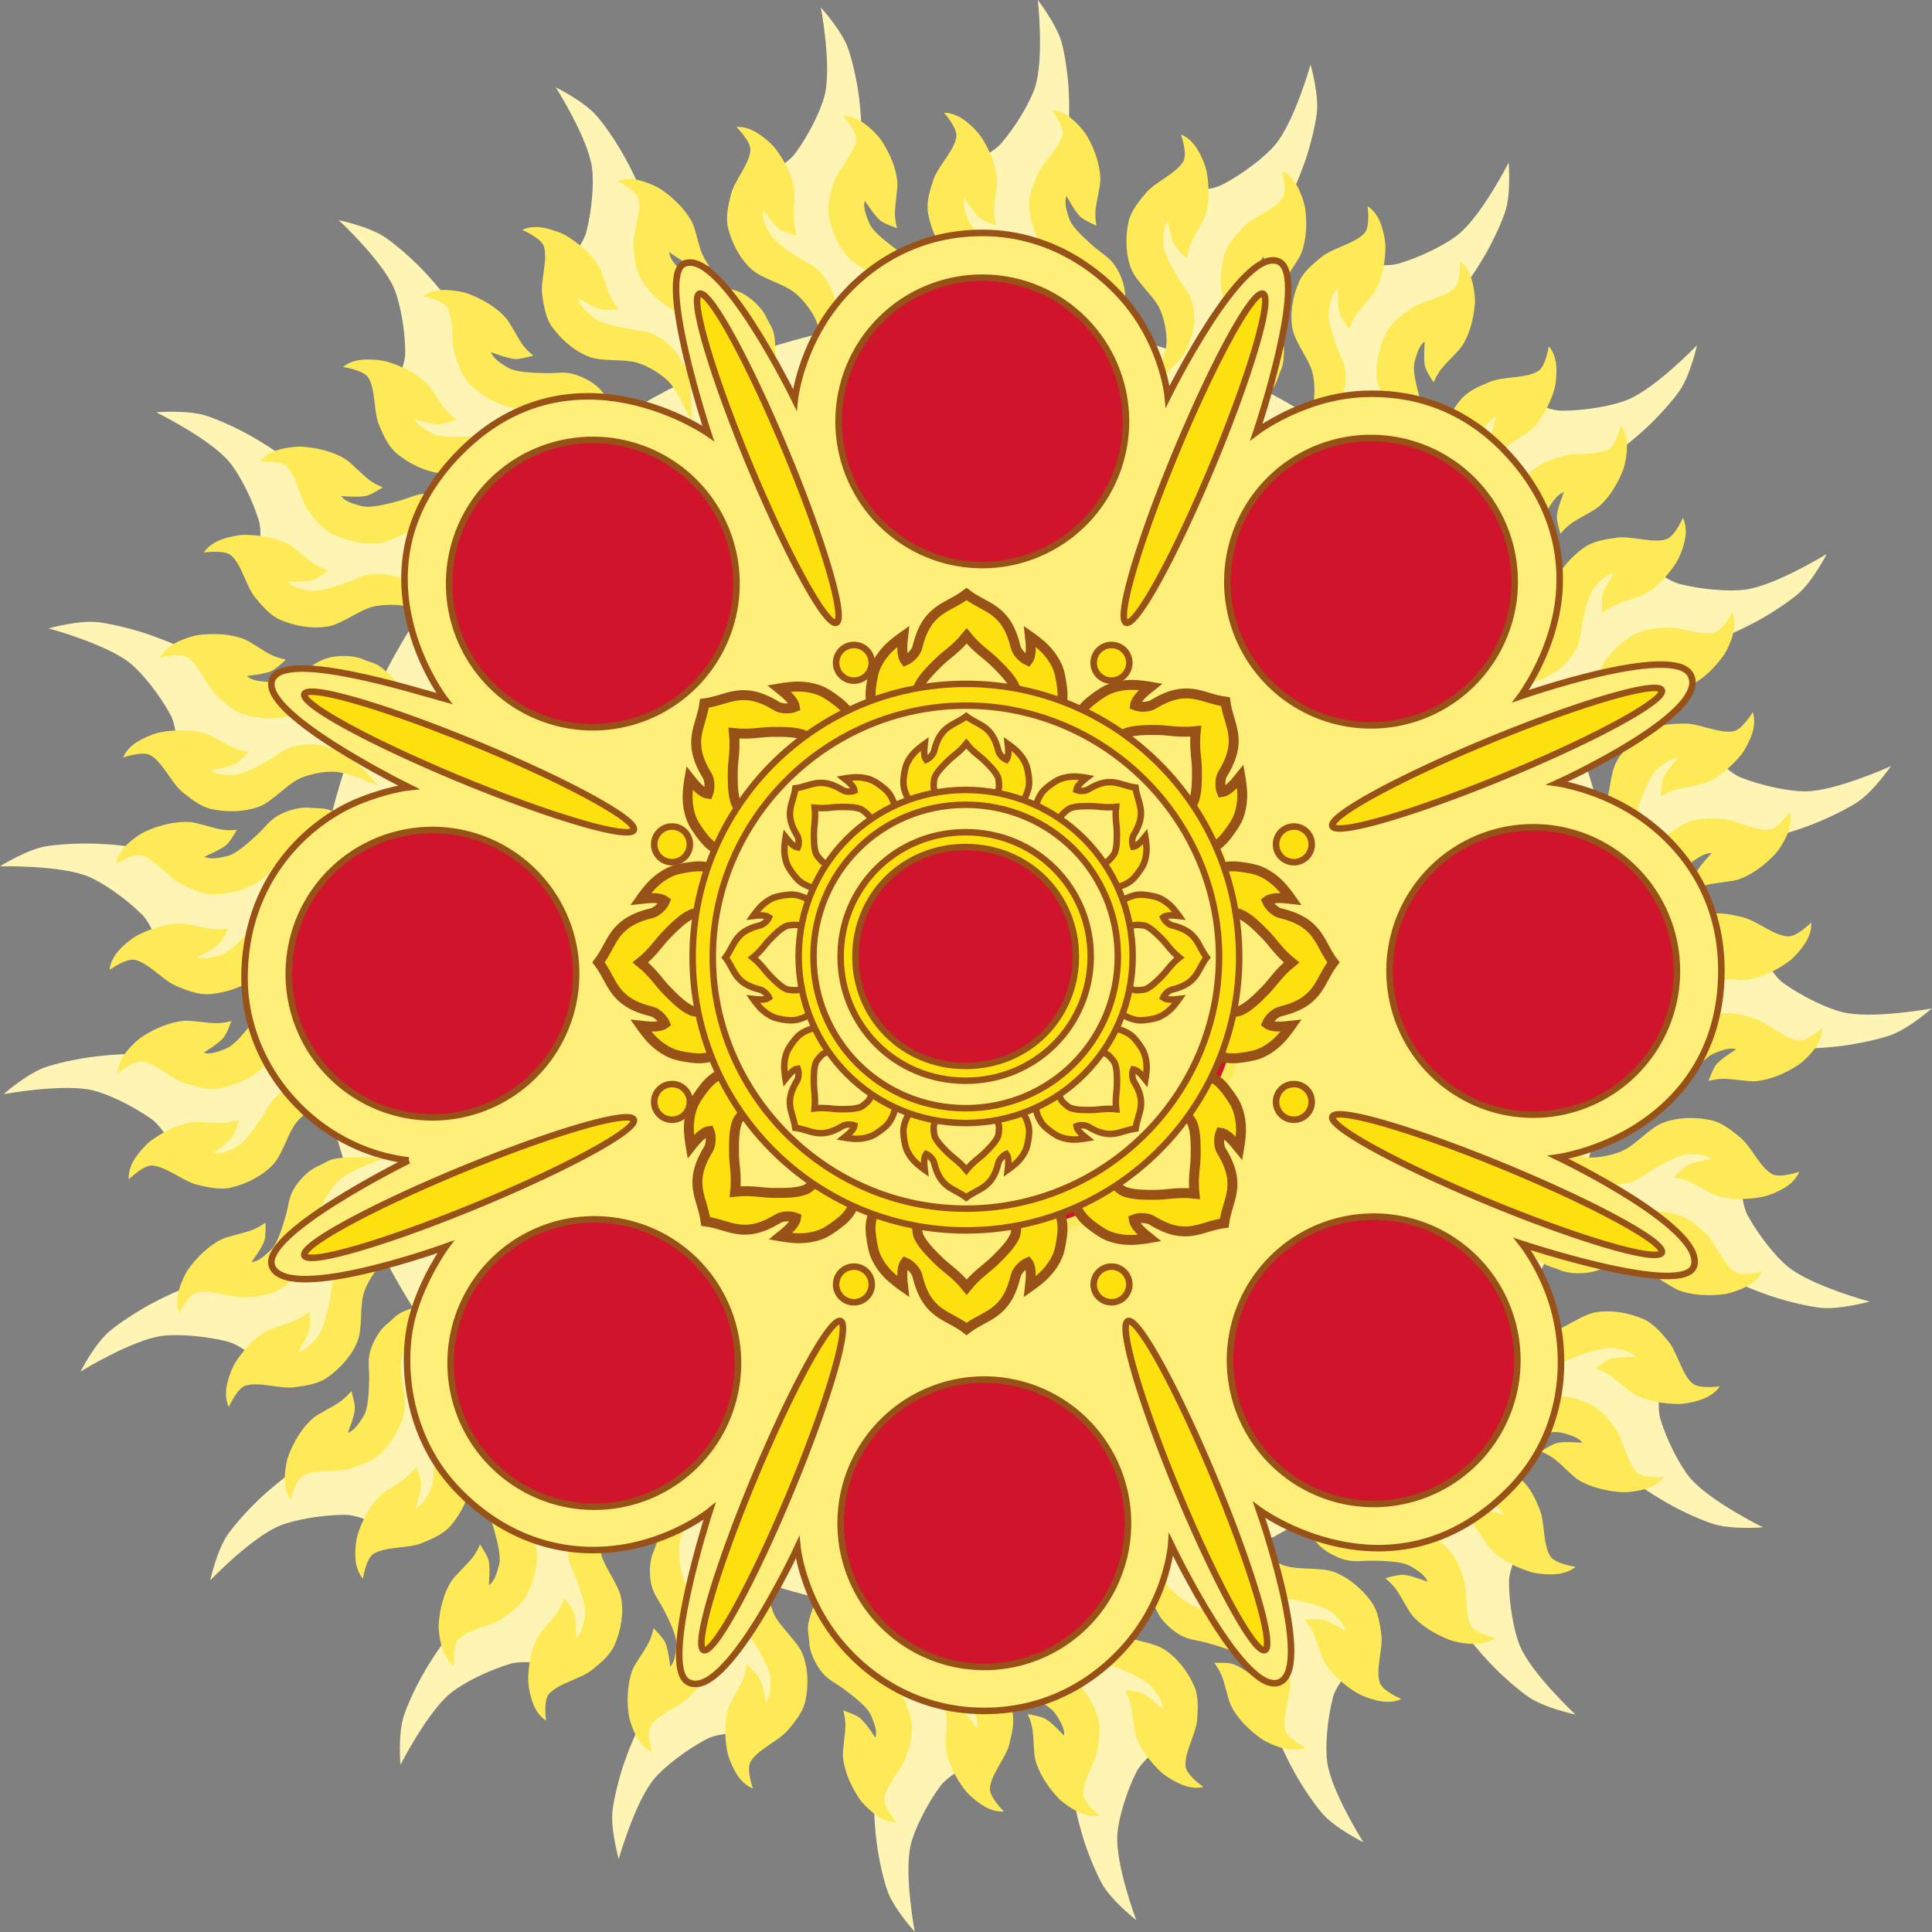 <?xml version="1.0" encoding="UTF-8" standalone="no"?>
<svg
   width="847.336"
   height="847.377"
   viewBox="0 0 78090.531 78094.299"
   version="1.1"
   id="svg38"
   sodipodi:docname="Seal of Imere.svg"
   xml:space="preserve"
   inkscape:version="1.3.2 (091e20e, 2023-11-25, custom)"
   xmlns:inkscape="http://www.inkscape.org/namespaces/inkscape"
   xmlns:sodipodi="http://sodipodi.sourceforge.net/DTD/sodipodi-0.dtd"
   xmlns="http://www.w3.org/2000/svg"
   xmlns:svg="http://www.w3.org/2000/svg"
   xmlns:rdf="http://www.w3.org/1999/02/22-rdf-syntax-ns#"
   xmlns:cc="http://creativecommons.org/ns#"
   xmlns:dc="http://purl.org/dc/elements/1.1/"><rect x="0" y="0" width="78090.531" height="78094.299" fill="#808080" stroke="none"/><defs
     id="defs38"><linearGradient
       id="_Linear2"
       x2="1"
       gradientTransform="matrix(-115.2,-465.3,465.3,-115.2,347.2,826.8)"
       gradientUnits="userSpaceOnUse"><stop
         stop-color="#b7b49d"
         offset="0"
         id="stop104" /><stop
         stop-color="#b7b49d"
         stop-opacity="0"
         offset="1"
         id="stop105" /></linearGradient><linearGradient
       id="linearGradient2"
       x2="1"
       gradientTransform="matrix(-115.2,-465.3,465.3,-115.2,347.2,826.8)"
       gradientUnits="userSpaceOnUse"><stop
         stop-color="#b7b49d"
         offset="0"
         id="stop1" /><stop
         stop-color="#b7b49d"
         stop-opacity="0"
         offset="1"
         id="stop2" /></linearGradient></defs><sodipodi:namedview
     id="namedview38"
     pagecolor="#ffffff"
     bordercolor="#000000"
     borderopacity="0.25"
     inkscape:showpageshadow="2"
     inkscape:pageopacity="0.0"
     inkscape:pagecheckerboard="0"
     inkscape:deskcolor="#d1d1d1"
     showgrid="false"
     inkscape:zoom="0.22823836"
     inkscape:cx="-148.96707"
     inkscape:cy="-46.004538"
     inkscape:window-width="1920"
     inkscape:window-height="1009"
     inkscape:window-x="-8"
     inkscape:window-y="-8"
     inkscape:window-maximized="1"
     inkscape:current-layer="g294" /><title
     id="title1">Flag of Malta</title><path
     fill="#ffffff"
     d="M 91010.873,103572.93 H 8066.873 v 55296 H 91010.873 Z"
     id="path1" /><path
     fill="#cf142b"
     d="m 91010.873,103572.93 h -41472 v 55296 h 41472 z"
     id="path2" /><g
     transform="matrix(17.579,0,0,17.579,33483.513,96518.134)"
     id="g104">
        
            <g
   transform="matrix(4.872,0,0,4.872,-1503.615,-7405.042)"
   id="g3">
                <g
   transform="translate(-82.34,33.8)"
   id="g1">
                    <path
   d="m 489.8,359.2 c 0,0 3.084,27.93 -1.406,41.41 -2.349,7.051 -9.027,18.3 -15.97,26.31 -6.22,7.178 -22.89,10.71 -26.41,19.94 -2.573,6.75 2.094,24.28 2.094,24.28 l 28.06,22 c 0,0 1.2,8.506 2.218,16.38 -7.444,-0.552 -14.96,-0.844 -22.53,-0.844 -7.83,0 -15.59,0.286 -23.28,0.875 -0.089,-1.254 -0.221,-2.491 -0.406,-3.687 -0.87,-5.641 -6.5,-17.97 -6.5,-17.97 l -25.84,-23.28 5.969,-24.78 c 0,0 2.167,-14.33 -0.406,-34.88 -1.062,-8.477 -3.418,-18.16 -5.157,-23 -3.038,-8.45 -12.84,-19.28 -12.84,-19.28 0,0 5.241,27.63 1.813,41.41 -1.794,7.207 -7.577,18.93 -13.88,27.44 -5.644,7.626 -21.99,12.41 -24.78,21.88 -2.04,6.923 4,24.06 4,24.06 l 29.69,19.81 c 0,0 2.327,10.6 4.062,19.03 -9.444,2.157 -18.71,4.767 -27.81,7.781 -0.943,-2.347 -2.013,-4.579 -3.218,-6.625 -2.908,-4.935 -12.75,-14.38 -12.75,-14.38 l -32.72,-12.34 -3.657,-25.22 c 0,0 -3.338,-14.12 -13.38,-32.31 -4.141,-7.505 -9.895,-15.66 -13.31,-19.53 -5.97,-6.768 -19.16,-13.31 -19.16,-13.31 0,0 15.16,23.82 17.09,37.88 1.012,7.353 -0.023,20.34 -2.718,30.53 -2.415,9.13 -15.8,19.47 -14.88,29.28 0.677,7.178 12.66,20.94 12.66,20.94 l 34.97,7.75 c 0,0 5.198,7.638 9.718,14.47 -10.98,5.517 -21.59,11.67 -31.78,18.41 -1.752,-2.49 -3.675,-4.81 -5.687,-6.813 -4.076,-4.056 -16,-10.72 -16,-10.72 l -34.81,-3.875 -10,-23.5 c 0,0 -6.824,-12.85 -21.19,-27.97 -5.927,-6.238 -13.61,-12.69 -17.91,-15.59 -7.509,-5.072 -21.91,-8.125 -21.91,-8.125 0,0 20.75,19.28 26.22,32.41 2.859,6.866 5.191,19.69 5.187,30.22 -0.003,9.435 -10.34,22.76 -6.937,32.03 2.49,6.78 17.59,17.12 17.59,17.12 l 35.84,-1.156 c 0,0 8.081,7.09 14.5,12.88 -9.029,7.993 -17.58,16.48 -25.62,25.44 -3.14,-2.734 -6.518,-5.125 -9.906,-6.937 -5.093,-2.725 -18.5,-5.719 -18.5,-5.719 l -34.44,6.219 -16.47,-19.66 c 0,0 -10.31,-10.36 -28.5,-20.75 -7.505,-4.287 -16.75,-8.287 -21.72,-9.844 -8.678,-2.72 -23.38,-1.563 -23.38,-1.563 0,0 25.54,12.55 34.62,23.56 4.753,5.76 10.72,17.39 13.81,27.47 2.767,9.033 -3.2,24.72 2.781,32.62 4.374,5.782 21.88,11.41 21.88,11.41 l 33.97,-11.31 c 0,0 11.02,5.029 19.03,8.844 -7.529,11.18 -14.32,22.87 -20.34,34.97 -2.051,-0.943 -4.091,-1.748 -6.125,-2.375 -5.531,-1.705 -19.28,-2.125 -19.28,-2.125 l -32.59,12.66 -20,-16.16 c 0,0 -12.15,-8.202 -32.03,-14.94 -8.205,-2.779 -18.07,-4.979 -23.25,-5.562 -9.048,-1.02 -23.22,2.937 -23.22,2.937 0,0 27.52,7.456 38.59,16.53 5.793,4.748 13.93,15.01 18.94,24.31 4.487,8.337 1.706,24.88 9.125,31.5 5.426,4.842 23.72,7.031 23.72,7.031 l 31.09,-17.56 c 0,0 9.966,2.424 18.25,4.532 -2.778,8.456 -5.192,17.08 -7.219,25.81 -1.581,-0.172 -3.137,-0.264 -4.656,-0.282 -5.796,-0.065 -19.06,3.438 -19.06,3.438 l -27.5,21.34 -23.88,-9.813 c 0,0 -14.05,-4.402 -35.06,-5.218 -8.67,-0.337 -18.74,0.372 -23.88,1.281 -8.963,1.587 -21.41,9.375 -21.41,9.375 0,0 28.55,-0.647 41.81,4.906 6.937,2.906 17.73,10.45 25.25,17.94 6.735,6.713 8.896,23.32 17.94,27.56 6.613,3.099 24.78,0.031 24.78,0.031 l 24.66,-25.66 c 0,0 6.966,-0.348 14.19,-0.656 -0.588,7.586 -0.906,15.23 -0.906,22.94 0,5.452 0.173,10.86 0.468,16.25 -0.336,0.042 -0.668,0.075 -1,0.125 -5.73,0.856 -18.25,6.437 -18.25,6.437 l -23.66,25.44 -25.19,-5.906 c 0,0 -14.6,-2.126 -35.47,0.407 -8.611,1.045 -18.43,3.35 -23.34,5.062 -8.585,2.991 -19.56,12.66 -19.56,12.66 0,0 28.07,-5.155 42.06,-1.781 7.323,1.765 19.2,7.457 27.84,13.66 7.748,5.554 12.63,21.63 22.25,24.38 7.035,2.008 24.44,-3.938 24.44,-3.938 l 20.12,-29.22 c 0,0 7.88,-1.665 15.5,-3.218 2.439,11.76 5.592,23.3 9.375,34.56 -2.259,0.896 -4.427,1.902 -6.406,3.031 -5.014,2.862 -14.56,12.56 -14.56,12.56 l -12.56,32.19 -25.62,3.594 c 0,0 -14.36,3.278 -32.84,13.16 -7.625,4.075 -15.91,9.761 -19.84,13.12 -6.876,5.876 -13.5,18.84 -13.5,18.84 0,0 24.19,-14.94 38.47,-16.84 7.471,-0.996 20.65,0.034 31,2.687 9.276,2.377 19.81,15.57 29.78,14.66 7.293,-0.67 21.25,-12.44 21.25,-12.44 l 7.875,-34.47 c 0,0 7.342,-4.801 14.12,-9.156 5.023,9.894 10.56,19.51 16.59,28.78 -2.417,1.669 -4.669,3.471 -6.625,5.375 -4.121,4.011 -10.91,15.75 -10.91,15.75 l -3.906,34.28 -23.88,9.81 c 0,0 -13.08,6.74 -28.44,20.88 -6.338,5.83 -12.89,13.39 -15.84,17.62 -5.153,7.4 -8.25,21.57 -8.25,21.57 0,0 19.6,-20.44 32.94,-25.82 6.976,-2.81 19.99,-5.09 30.69,-5.09 9.585,0 23.14,10.17 32.56,6.81 6.888,-2.45 17.41,-17.31 17.41,-17.31 l -1.219,-35.28 c 0,0 6.512,-7.16 12.19,-13.28 7.899,9.04 16.3,17.63 25.19,25.72 -3.111,3.33 -5.858,6.94 -7.875,10.59 -2.768,5.02 -5.812,18.19 -5.812,18.19 l 6.312,33.94 -19.97,16.18 c 0,0 -10.54,10.16 -21.09,28.07 -4.355,7.38 -8.418,16.48 -10,21.37 -2.763,8.54 -1.562,23 -1.562,23 0,0 12.75,-25.12 23.94,-34.06 5.852,-4.68 17.66,-10.59 27.91,-13.63 9.177,-2.72 25.12,3.17 33.16,-2.72 5.874,-4.3 11.59,-21.53 11.59,-21.53 l -11.5,-33.43 c 0,0 5.207,-11.08 9.094,-18.97 10.5,7.18 21.45,13.75 32.81,19.62 -0.136,0.39 -0.284,0.77 -0.407,1.16 -1.732,5.44 -2.125,18.97 -2.125,18.97 l 12.84,32.09 -16.41,19.69 c 0,0 -8.344,11.96 -15.19,31.53 -2.823,8.08 -5.032,17.78 -5.625,22.88 -1.035,8.9 2.938,22.87 2.938,22.87 0,0 7.623,-27.1 16.84,-38 4.824,-5.7 15.24,-13.73 24.69,-18.66 8.47,-4.41 25.27,-1.66 32,-8.96 4.919,-5.34 7.156,-23.35 7.156,-23.35 l -17.84,-30.62 c 0,0 1.375,-5.57 2.969,-11.78 9.46,3.22 19.13,6.01 28.97,8.31 -0.558,4.87 -0.561,9.8 0.125,14.25 0.87,5.64 6.531,17.97 6.531,17.97 l 25.84,23.28 -5.969,24.75 c 0,0 -2.167,14.36 0.406,34.9 1.062,8.48 3.386,18.17 5.125,23 3.039,8.46 12.88,19.25 12.88,19.25 0,0 -5.271,-27.6 -1.843,-41.37 1.793,-7.21 7.608,-18.93 13.91,-27.44 5.643,-7.62 21.96,-12.41 24.75,-21.87 2.04,-6.93 -3.969,-24.07 -3.969,-24.07 l -29.69,-19.81 c 0,0 -1.794,-8.18 -3.406,-15.87 8.037,0.64 16.15,1 24.34,1 3.129,0 6.267,-0.06 9.375,-0.16 0.431,3.64 1.199,7.17 2.281,10.38 1.827,5.41 9.5,16.62 9.5,16.62 l 29.47,18.63 -1.625,25.43 c 0,0 0.337,14.5 6.406,34.32 2.504,8.17 6.486,17.33 9.031,21.81 4.448,7.82 15.97,16.84 15.97,16.84 0,0 -9.916,-26.35 -8.906,-40.5 0.529,-7.4 4.225,-19.91 8.969,-29.34 4.251,-8.46 19.54,-15.89 20.66,-25.69 0.82,-7.16 -8.063,-23.03 -8.063,-23.03 l -32.69,-14.6 c 0,0 -3.316,-8.13 -6.281,-15.59 12.44,-2.25 24.64,-5.25 36.53,-8.97 0.636,1.36 1.302,2.67 2.031,3.91 2.908,4.93 12.75,14.37 12.75,14.37 l 32.72,12.35 3.657,25.22 c 0,0 3.338,14.12 13.38,32.31 4.141,7.5 9.895,15.66 13.31,19.53 5.97,6.77 19.16,13.31 19.16,13.31 0,0 -15.16,-23.82 -17.09,-37.87 -1.012,-7.36 0.023,-20.32 2.718,-30.5 2.415,-9.13 15.8,-19.5 14.88,-29.32 -0.677,-7.17 -12.66,-20.93 -12.66,-20.93 l -34.97,-7.75 c 0,0 -3.758,-5.53 -7.656,-11.38 10.13,-4.91 19.95,-10.39 29.44,-16.34 1.147,1.43 2.357,2.77 3.594,4 4.076,4.05 16,10.75 16,10.75 l 34.81,3.84 10,23.5 c 0,0 6.824,12.85 21.19,27.97 5.926,6.24 13.61,12.72 17.91,15.62 7.509,5.08 21.91,8.13 21.91,8.13 0,0 -20.75,-19.28 -26.22,-32.41 -2.859,-6.86 -5.16,-19.69 -5.156,-30.22 0.003,-9.43 10.31,-22.76 6.906,-32.03 -2.49,-6.78 -17.59,-17.15 -17.59,-17.15 l -35.84,1.19 c 0,0 -5.551,-4.9 -11.09,-9.85 9.181,-7.79 17.91,-16.09 26.12,-24.87 2.698,2.2 5.526,4.16 8.375,5.68 5.093,2.73 18.5,5.72 18.5,5.72 l 34.44,-6.22 16.47,19.66 c 0,0 10.31,10.36 28.5,20.75 7.505,4.29 16.75,8.29 21.72,9.84 8.678,2.72 23.38,1.57 23.38,1.57 0,0 -25.54,-12.56 -34.62,-23.57 -4.753,-5.76 -10.72,-17.38 -13.81,-27.46 -2.767,-9.04 3.199,-24.72 -2.781,-32.63 -4.375,-5.782 -21.88,-11.41 -21.88,-11.41 l -33.97,11.31 c 0,0 -8.851,-4.019 -16.44,-7.594 8.579,-12.23 16.31,-25.09 23.06,-38.47 0.103,0.032 0.21,0.062 0.312,0.094 5.532,1.705 19.25,2.125 19.25,2.125 l 32.59,-12.66 20,16.16 c 0,0 12.15,8.202 32.03,14.94 8.205,2.779 18.07,4.947 23.25,5.531 9.048,1.019 23.25,-2.907 23.25,-2.906 0,0 -27.52,-7.457 -38.59,-16.53 -5.793,-4.749 -13.96,-15.01 -18.97,-24.31 -4.487,-8.337 -1.706,-24.88 -9.125,-31.5 -5.426,-4.842 -23.69,-7.032 -23.69,-7.032 l -31.12,17.56 c 0,0 -5.661,-1.369 -11.97,-2.937 3.141,-9.49 5.808,-19.16 8,-29 3.244,0.1 6.429,-0.055 9.406,-0.5 5.731,-0.856 18.25,-6.406 18.25,-6.406 l 23.66,-25.44 25.16,5.875 c 0,0 14.6,2.126 35.47,-0.407 8.612,-1.045 18.43,-3.35 23.34,-5.062 8.586,-2.991 19.59,-12.66 19.59,-12.66 0,0 -28.07,5.155 -42.06,1.781 -7.322,-1.765 -19.23,-7.457 -27.88,-13.66 -7.747,-5.555 -12.6,-21.63 -22.22,-24.38 -7.034,-2.008 -24.44,3.938 -24.44,3.938 l -20.12,29.22 c 0,0 -5.484,1.155 -11.69,2.437 0.42,-6.418 0.657,-12.87 0.657,-19.38 0,-5.652 -0.183,-11.29 -0.5,-16.88 5.577,-2.74 15.03,-10.16 15.03,-10.16 l 16.59,-30.38 25.88,-0.375 c 0,0 14.65,-1.496 34.25,-9 8.087,-3.096 17.04,-7.683 21.38,-10.53 7.575,-4.975 15.84,-17 15.84,-17 0,0 -25.94,11.79 -40.34,11.91 -7.539,0.06 -20.48,-2.583 -30.41,-6.5 -8.897,-3.51 -17.65,-17.92 -27.66,-18.25 -7.32,-0.245 -22.69,9.719 -22.69,9.719 l -12.22,33.19 c 0,0 -1.633,0.789 -2,0.969 -2.932,-13.45 -6.752,-26.59 -11.44,-39.38 5.161,-3.849 12.12,-10.88 12.12,-10.88 l 12.53,-32.19 25.62,-3.594 c 0,0 14.36,-3.278 32.84,-13.16 7.625,-4.076 15.91,-9.762 19.84,-13.12 6.876,-5.877 13.5,-18.84 13.5,-18.84 0,0 -24.19,14.94 -38.47,16.84 -7.471,0.996 -20.65,-0.035 -31,-2.688 -9.276,-2.376 -19.78,-15.57 -29.75,-14.66 -7.293,0.667 -21.28,12.44 -21.28,12.44 l -7.875,34.47 c 0,0 -3.346,2.168 -6.688,4.344 -5.427,-9.966 -11.41,-19.61 -17.88,-28.91 0.154,-0.145 0.319,-0.291 0.469,-0.437 4.121,-4.012 10.91,-15.75 10.91,-15.75 l 3.906,-34.28 23.88,-9.813 c 0,0 13.08,-6.738 28.44,-20.88 6.338,-5.833 12.89,-13.4 15.84,-17.62 5.153,-7.39 8.281,-21.56 8.281,-21.56 0,0 -19.6,20.43 -32.94,25.81 -6.975,2.814 -20.02,5.098 -30.72,5.094 -9.585,-0.003 -23.11,-10.16 -32.53,-6.812 -6.888,2.451 -17.44,17.31 -17.44,17.31 l 1.219,35.28 c 0,0 -3.604,3.948 -7.75,8.468 -7.941,-8.492 -16.35,-16.55 -25.19,-24.12 1.645,-2.113 3.105,-4.313 4.313,-6.5 2.767,-5.012 5.843,-18.19 5.843,-18.19 l -6.312,-33.91 19.97,-16.19 c 0,0 10.51,-10.16 21.06,-28.06 4.355,-7.387 8.418,-16.49 10,-21.38 2.763,-8.541 1.594,-23 1.594,-23 0,0 -12.75,25.12 -23.94,34.06 -5.852,4.678 -17.66,10.56 -27.91,13.59 -9.178,2.724 -25.12,-3.136 -33.16,2.75 -5.875,4.306 -11.59,21.53 -11.59,21.53 l 11.5,33.44 c 0,0 -3.766,8.004 -7.281,15.25 -8.452,-5.369 -17.18,-10.33 -26.16,-14.88 0.563,-1.332 1.049,-2.681 1.468,-4 1.733,-5.444 2.157,-18.94 2.157,-18.94 l -12.84,-32.09 16.41,-19.69 c 0,0 8.344,-11.96 15.19,-31.53 2.823,-8.075 5.032,-17.78 5.625,-22.88 1.035,-8.905 -2.969,-22.88 -2.969,-22.88 0,0 -7.592,27.1 -16.81,38 -4.824,5.703 -15.24,13.7 -24.69,18.62 -8.471,4.417 -25.31,1.698 -32.03,9 -4.92,5.341 -7.125,23.31 -7.125,23.31 l 17.84,30.62 c 0,0 -1.898,7.648 -3.813,15.03 -9.47,-3.16 -19.16,-5.862 -29,-8.093 0.51,-3.71 0.666,-7.4 0.407,-10.84 -0.429,-5.69 -5.125,-18.41 -5.125,-18.41 l -23.94,-25.16 7.875,-24.25 c 0,0 3.28,-14.17 2.312,-34.84 -0.399,-8.532 -1.986,-18.33 -3.344,-23.28 -2.372,-8.655 -11.31,-20.19 -11.31,-20.19 v 0.002 z M 455.86,710 c 57.9,0 104.8,46.93 104.8,105.1 0,58.13 -46.91,105 -104.8,105 -57.91,0 -104.8,-46.9 -104.8,-105 0,-58.14 46.88,-105.1 104.8,-105.1 z"
   fill="#fef5b4"
   id="path1-0" />
                </g>
                <path
   d="m 273,1237 c 0,0 -3.205,-0.94 -6.329,-4.86 -2.595,-3.26 -5.133,-9.25 -5.729,-12.33 -1.298,-6.71 -1.511,-14.61 0.622,-21.09 0.959,-2.92 4.916,-9.03 6.537,-12.66 1.668,-3.73 2.045,-7.45 2.045,-7.45 0,0 4.612,4.02 5.878,6.29 1.709,3.05 3.123,11.3 3.123,11.3 0,0 1.569,-1.51 1.981,-5.42 0.216,-2.05 0.308,-5.14 0.085,-6.52 -0.724,-4.48 -4.597,-10.94 -6.886,-14.82 -2.454,-4.17 -5.077,-6.57 -6.483,-11.22 -1.343,-4.44 -1.706,-11.18 0,-15.49 0.906,-2.28 1.226,-5.79 3.284,-8.66 5.79,-8.06 15.59,-16.03 15.59,-16.03 0,0 -6.484,13.95 -6.885,20.42 -0.32,5.17 1.142,12.28 3.443,16.9 2.79,5.59 10.69,12.22 13.07,18.01 2.803,6.83 2.965,15.26 1.377,22.48 -1.136,5.17 -4.888,9.67 -8.263,13.69 -4.229,5.03 -14.26,9.11 -17.57,14.82 -2.129,3.67 1.108,12.64 1.108,12.64 h -10e-4 z m -47.71,-17.19 c 0,0 -3.14,-1.14 -6.012,-5.26 -2.385,-3.43 -4.544,-9.57 -4.946,-12.68 -0.876,-6.78 -0.594,-14.67 1.94,-21.01 1.139,-2.84 5.47,-8.69 7.315,-12.2 1.898,-3.61 2.507,-7.3 2.507,-7.3 0,0 4.35,4.31 5.472,6.65 1.515,3.17 2.41,11.48 2.41,11.48 0,0 1.661,-1.4 2.316,-5.27 0.344,-2.03 0.629,-5.11 0.492,-6.5 -0.442,-4.51 -3.903,-11.22 -5.944,-15.24 -2.189,-4.32 -4.657,-6.89 -5.769,-11.62 -1.062,-4.52 -1.002,-11.27 0.969,-15.46 1.048,-2.22 1.586,-5.7 3.82,-8.43 6.282,-7.66 16.56,-14.98 16.56,-14.98 0,0 -7.344,13.5 -8.149,19.93 -0.643,5.14 0.372,12.34 2.379,17.09 2.435,5.76 9.902,12.9 11.91,18.83 2.37,7 2.005,15.42 -0.032,22.53 -1.456,5.08 -5.482,9.33 -9.101,13.12 -4.535,4.74 -14.8,8.16 -18.46,13.64 -2.355,3.53 0.314,12.68 0.314,12.68 h 0.001 z m -49.89,-14.84 c 0,0 -2.961,-1.53 -5.256,-5.97 -1.908,-3.7 -3.225,-10.05 -3.206,-13.19 0.041,-6.83 1.379,-14.62 4.743,-20.57 1.511,-2.68 6.593,-7.93 8.894,-11.18 2.367,-3.34 3.467,-6.92 3.467,-6.92 0,0 3.737,4.82 4.535,7.29 1.078,3.32 0.85,11.68 0.85,11.68 0,0 1.835,-1.18 3.004,-4.94 0.614,-1.97 1.311,-4.99 1.362,-6.38 0.166,-4.53 -2.367,-11.61 -3.852,-15.85 -1.592,-4.56 -3.695,-7.42 -4.163,-12.24 -0.448,-4.61 0.518,-11.3 3.035,-15.2 1.338,-2.07 2.338,-5.46 4.92,-7.87 7.26,-6.81 18.44,-12.77 18.44,-12.77 0,0 -9.096,12.46 -10.76,18.73 -1.327,5.01 -1.287,12.27 0.066,17.23 1.642,6.02 8.093,14.03 9.29,20.16 1.413,7.24 -0.08,15.54 -3.054,22.32 -2.126,4.86 -6.691,8.57 -10.79,11.86 -5.134,4.13 -15.78,6.23 -20.14,11.2 -2.809,3.2 -1.39,12.61 -1.39,12.61 z m -43.45,-25.94 c 0,0 -2.856,-1.72 -4.866,-6.31 -1.67,-3.81 -2.585,-10.25 -2.369,-13.38 0.469,-6.82 2.292,-14.51 6.019,-20.24 1.675,-2.58 7.071,-7.49 9.569,-10.58 2.57,-3.19 3.891,-6.69 3.891,-6.69 0,0 3.423,5.06 4.065,7.57 0.866,3.39 0.115,11.72 0.115,11.72 0,0 1.903,-1.06 3.304,-4.73 0.736,-1.92 1.62,-4.9 1.759,-6.29 0.45,-4.51 -1.633,-11.74 -2.847,-16.08 -1.301,-4.65 -3.219,-7.65 -3.383,-12.5 -0.157,-4.63 1.225,-11.25 3.979,-14.98 1.464,-1.98 2.674,-5.3 5.4,-7.55 7.666,-6.32 19.19,-11.54 19.19,-11.54 0,0 -9.851,11.85 -11.9,18 -1.638,4.92 -2.053,12.18 -1.015,17.22 1.259,6.12 7.189,14.54 7.998,20.75 0.955,7.31 -1.054,15.51 -4.445,22.09 -2.424,4.71 -7.209,8.12 -11.5,11.14 -5.378,3.79 -16.12,5.19 -20.78,9.87 -3.002,3.02 -2.177,12.51 -2.177,12.51 z m -42.99,-41.08 c 0,0 -2.385,-2.31 -3.28,-7.22 -0.743,-4.08 -0.139,-10.54 0.798,-13.54 2.043,-6.52 5.608,-13.6 10.57,-18.34 2.233,-2.13 8.636,-5.71 11.79,-8.17 3.247,-2.52 5.35,-5.64 5.35,-5.64 0,0 2.163,5.68 2.205,8.27 0.056,3.49 -2.612,11.42 -2.612,11.42 0,0 2.102,-0.6 4.322,-3.86 1.165,-1.71 2.718,-4.41 3.176,-5.73 1.488,-4.29 1.137,-11.78 0.962,-16.27 -0.189,-4.81 -1.364,-8.15 -0.397,-12.9 0.923,-4.54 3.808,-10.67 7.363,-13.69 1.888,-1.6 3.838,-4.55 7.019,-6.14 8.947,-4.45 21.4,-6.96 21.4,-6.96 0,0 -12.36,9.33 -15.79,14.86 -2.74,4.42 -4.83,11.38 -4.991,16.52 -0.194,6.23 3.634,15.73 2.981,21.95 -0.769,7.32 -4.631,14.84 -9.469,20.49 -3.458,4.04 -8.917,6.3 -13.81,8.28 -6.127,2.5 -16.93,1.47 -22.56,4.99 -3.628,2.26 -5.03,11.68 -5.03,11.68 z m -33.98,-37.21 c 0,0 -2.228,-2.46 -2.807,-7.43 -0.482,-4.12 0.531,-10.55 1.655,-13.48 2.45,-6.4 6.45,-13.24 11.7,-17.66 2.359,-1.99 8.965,-5.16 12.26,-7.41 3.394,-2.32 5.687,-5.3 5.687,-5.3 0,0 1.793,5.82 1.67,8.41 -0.166,3.5 -3.328,11.26 -3.328,11.26 0,0 2.133,-0.47 4.551,-3.59 1.269,-1.64 2.987,-4.23 3.528,-5.52 1.754,-4.19 1.881,-11.71 1.992,-16.21 0.118,-4.83 -0.84,-8.24 0.425,-12.92 1.209,-4.49 4.472,-10.43 8.204,-13.22 1.983,-1.48 4.112,-4.3 7.382,-5.68 9.194,-3.88 21.75,-5.59 21.75,-5.59 0,0 -12.9,8.54 -16.67,13.84 -3.01,4.24 -5.535,11.07 -6.022,16.2 -0.589,6.22 2.619,15.97 1.574,22.14 -1.232,7.27 -5.557,14.55 -10.74,19.88 -3.701,3.82 -9.281,5.72 -14.28,7.39 -6.261,2.1 -16.96,0.38 -22.79,3.54 -3.758,2.03 -5.753,11.35 -5.753,11.35 z m -29.29,-43.78 c 0,0 -1.718,-2.83 -1.331,-7.8 0.321,-4.13 2.556,-10.23 4.228,-12.9 3.645,-5.81 8.9,-11.78 14.92,-15.14 2.705,-1.51 9.817,-3.38 13.5,-4.98 3.787,-1.64 6.618,-4.13 6.618,-4.13 0,0 0.643,6.04 0.023,8.55 -0.837,3.39 -5.445,10.41 -5.445,10.41 0,0 2.19,-0.07 5.17,-2.67 1.565,-1.37 3.755,-3.59 4.537,-4.76 2.534,-3.78 4.109,-11.12 5.085,-15.51 1.046,-4.7 0.76,-8.22 2.91,-12.58 2.053,-4.167 6.41,-9.38 10.62,-11.42 2.236,-1.084 4.877,-3.457 8.36,-4.2 9.796,-2.089 22.49,-1.438 22.49,-1.438 0,0 -14.35,5.969 -19.08,10.47 -3.779,3.596 -7.581,9.817 -9.048,14.75 -1.779,5.99 -0.501,16.13 -2.718,21.98 -2.615,6.9 -8.274,13.22 -14.4,17.49 -4.378,3.05 -10.24,3.88 -15.48,4.59 -6.566,0.89 -16.76,-2.77 -23.11,-0.77 -4.09,1.3 -7.85,10.06 -7.85,10.06 H 25.688 Z M 2.3,1012.52 c 0,0 -1.528,-2.93 -0.82,-7.88 0.587,-4.11 3.207,-10.08 5.045,-12.64 4.004,-5.583 9.623,-11.21 15.83,-14.2 2.79,-1.339 9.992,-2.765 13.76,-4.126 3.876,-1.401 6.856,-3.716 6.856,-3.716 0,0 0.249,6.077 -0.531,8.552 -1.052,3.341 -6.094,10.07 -6.094,10.07 0,0 2.184,0.073 5.32,-2.344 1.646,-1.268 3.971,-3.352 4.824,-4.469 2.768,-3.622 4.811,-10.87 6.067,-15.19 1.346,-4.64 1.29,-8.178 3.711,-12.4 2.315,-4.039 6.989,-8.978 11.31,-10.75 2.298,-0.942 5.08,-3.15 8.596,-3.672 9.888,-1.47 22.48,-0.016 22.48,-0.016 0,0 -14.67,5.063 -19.67,9.266 -3.996,3.358 -8.183,9.341 -9.963,14.18 -2.158,5.871 -1.542,16.1 -4.129,21.82 -3.05,6.737 -9.093,12.7 -15.47,16.58 -4.557,2.78 -10.44,3.23 -15.7,3.61 -6.595,0.48 -16.51,-3.83 -22.96,-2.23 -4.156,1.03 -8.467,9.56 -8.467,9.56 z m -23.83,-62.95 c 0,0 -0.548,-3.251 1.659,-7.738 1.834,-3.727 6.182,-8.602 8.729,-10.48 5.551,-4.093 12.66,-7.744 19.5,-8.7 3.078,-0.43 10.39,0.391 14.41,0.236 4.133,-0.159 7.694,-1.458 7.694,-1.458 0,0 -1.644,5.847 -3.155,7.962 -2.039,2.856 -8.934,7.723 -8.934,7.723 0,0 2.062,0.729 5.803,-0.619 1.964,-0.708 4.828,-1.985 5.988,-2.788 3.763,-2.604 7.956,-8.868 10.5,-12.6 2.722,-4.001 3.763,-7.378 7.383,-10.66 3.46,-3.137 9.451,-6.416 14.13,-6.795 2.485,-0.202 5.824,-1.458 9.341,-0.892 9.892,1.59 21.46,6.775 21.46,6.775 0,0 -15.57,0.378 -21.64,2.86 -4.853,1.983 -10.7,6.401 -13.9,10.46 -3.878,4.925 -6.458,14.83 -10.7,19.47 -4.997,5.477 -12.61,9.318 -19.9,11.08 -5.208,1.26 -10.97,-0.085 -16.11,-1.312 -6.441,-1.539 -14.57,-8.63 -21.22,-9.054 -4.285,-0.274 -11.04,6.525 -11.04,6.525 h -0.001 z m -5.257,-49.79 c 0,0 -0.33,-3.284 2.167,-7.634 2.074,-3.614 6.729,-8.22 9.391,-9.942 5.801,-3.751 13.12,-6.963 20.01,-7.496 3.095,-0.24 10.33,1.031 14.34,1.124 4.128,0.096 7.76,-0.984 7.76,-0.984 0,0 -2.026,5.745 -3.671,7.766 -2.22,2.73 -9.412,7.171 -9.412,7.171 0,0 2.005,0.856 5.822,-0.261 2.003,-0.587 4.94,-1.687 6.149,-2.418 3.921,-2.372 8.514,-8.376 11.29,-11.95 2.977,-3.832 4.239,-7.145 8.063,-10.2 3.654,-2.924 9.839,-5.833 14.52,-5.924 2.487,-0.048 5.897,-1.098 9.363,-0.316 9.747,2.2 20.93,8.096 20.93,8.096 0,0 -15.53,-0.581 -21.75,1.526 -4.966,1.684 -11.09,5.74 -14.54,9.603 -4.19,4.686 -7.418,14.43 -11.95,18.81 -5.341,5.169 -13.18,8.54 -20.56,9.853 -5.271,0.94 -10.92,-0.76 -15.96,-2.304 -6.314,-1.935 -13.94,-9.526 -20.54,-10.36 -4.251,-0.538 -11.43,5.844 -11.43,5.844 z m 799.2,-71.41 c 0,0 0.549,3.251 -1.659,7.738 -1.834,3.727 -6.181,8.602 -8.729,10.48 -5.551,4.094 -12.66,7.744 -19.5,8.7 -3.078,0.43 -10.39,-0.391 -14.41,-0.236 -4.133,0.159 -7.694,1.458 -7.694,1.458 0,0 1.644,-5.847 3.155,-7.962 2.039,-2.856 8.934,-7.723 8.934,-7.723 0,0 -2.061,-0.729 -5.803,0.619 -1.964,0.708 -4.827,1.985 -5.988,2.788 -3.763,2.604 -7.956,8.868 -10.5,12.6 -2.722,4 -3.763,7.378 -7.383,10.66 -3.46,3.137 -9.45,6.416 -14.13,6.795 -2.484,0.202 -5.824,1.458 -9.341,0.892 -9.892,-1.59 -21.46,-6.775 -21.46,-6.775 0,0 15.57,-0.378 21.64,-2.86 4.854,-1.983 10.7,-6.401 13.9,-10.46 3.878,-4.925 6.458,-14.83 10.7,-19.47 4.997,-5.477 12.61,-9.318 19.9,-11.08 5.208,-1.26 10.97,0.085 16.11,1.312 6.442,1.539 14.57,8.63 21.22,9.055 4.286,0.273 11.04,-6.526 11.04,-6.526 h 0.001 z m 5.257,49.79 c 0,0 0.33,3.284 -2.166,7.634 -2.075,3.614 -6.729,8.22 -9.392,9.942 -5.801,3.751 -13.12,6.963 -20.01,7.497 -3.094,0.239 -10.33,-1.032 -14.34,-1.125 -4.127,-0.096 -7.76,0.984 -7.76,0.984 0,0 2.026,-5.745 3.671,-7.766 2.221,-2.73 9.412,-7.171 9.412,-7.171 0,0 -2.005,-0.856 -5.821,0.261 -2.003,0.587 -4.941,1.687 -6.15,2.418 -3.921,2.372 -8.514,8.376 -11.29,11.95 -2.977,3.832 -4.238,7.145 -8.063,10.2 -3.654,2.924 -9.839,5.833 -14.52,5.924 -2.487,0.048 -5.897,1.098 -9.363,0.316 -9.747,-2.2 -20.93,-8.096 -20.93,-8.096 0,0 15.53,0.581 21.75,-1.526 4.966,-1.684 11.09,-5.74 14.54,-9.603 4.19,-4.686 7.418,-14.43 11.95,-18.81 5.341,-5.169 13.18,-8.54 20.56,-9.853 5.271,-0.94 10.92,0.76 15.96,2.304 6.314,1.935 13.94,9.526 20.54,10.36 4.251,0.538 11.43,-5.844 11.43,-5.844 z m -386.2,369.7 c 0,0 -3.299,0.54 -7.852,-1.63 -3.783,-1.81 -8.73,-6.09 -10.64,-8.6 -4.154,-5.47 -7.859,-12.48 -8.829,-19.22 -0.436,-3.04 0.397,-10.25 0.24,-14.21 -0.162,-4.07 -1.48,-7.58 -1.48,-7.58 0,0 5.934,1.62 8.08,3.11 2.897,2.01 7.837,8.81 7.837,8.81 0,0 0.74,-2.04 -0.629,-5.72 -0.718,-1.94 -2.014,-4.76 -2.829,-5.9 -2.642,-3.71 -8.999,-7.84 -12.78,-10.34 -4.059,-2.69 -7.487,-3.71 -10.82,-7.28 -3.183,-3.41 -6.511,-9.31 -6.896,-13.92 -0.204,-2.45 -1.479,-5.74 -0.905,-9.21 1.614,-9.74 6.875,-21.14 6.875,-21.14 0,0 0.385,15.34 2.903,21.32 2.013,4.79 6.496,10.55 10.62,13.7 4.998,3.82 15.05,6.37 19.76,10.54 5.559,4.93 9.456,12.43 11.24,19.61 1.279,5.13 -0.086,10.8 -1.332,15.87 -1.561,6.35 -8.757,14.36 -9.188,20.91 -0.277,4.23 6.623,10.88 6.623,10.88 h -0.001 z m -50.53,5.18 c 0,0 -3.333,0.33 -7.747,-2.13 -3.668,-2.05 -8.342,-6.63 -10.09,-9.26 -3.807,-5.71 -7.066,-12.93 -7.608,-19.71 -0.243,-3.05 1.047,-10.18 1.141,-14.13 0.097,-4.07 -0.998,-7.65 -0.998,-7.65 0,0 5.83,2 7.881,3.62 2.77,2.19 7.277,9.28 7.277,9.28 0,0 0.868,-1.98 -0.265,-5.74 -0.595,-1.97 -1.712,-4.87 -2.454,-6.06 -2.407,-3.86 -8.5,-8.39 -12.13,-11.13 -3.889,-2.93 -7.251,-4.17 -10.36,-7.94 -2.967,-3.6 -5.919,-9.7 -6.011,-14.31 -0.049,-2.45 -1.115,-5.81 -0.321,-9.23 2.232,-9.6 8.216,-20.62 8.216,-20.62 0,0 -0.59,15.31 1.549,21.43 1.708,4.89 5.825,10.92 9.745,14.33 4.755,4.13 14.64,7.31 19.09,11.77 5.245,5.27 8.666,12.99 9.999,20.26 0.953,5.19 -0.772,10.76 -2.339,15.72 -1.964,6.22 -9.667,13.74 -10.51,20.24 -0.545,4.19 5.931,11.26 5.931,11.26 h 0.001 z m -75.75,-800.1 c 0,0 3.299,-0.54 7.852,1.635 3.783,1.807 8.73,6.091 10.64,8.602 4.155,5.47 7.86,12.47 8.83,19.22 0.436,3.033 -0.397,10.24 -0.24,14.2 0.161,4.073 1.48,7.581 1.48,7.581 0,0 -5.934,-1.62 -8.08,-3.108 -2.898,-2.01 -7.838,-8.804 -7.838,-8.804 0,0 -0.739,2.031 0.629,5.718 0.718,1.935 2.014,4.757 2.829,5.901 2.642,3.708 8.999,7.84 12.78,10.34 4.06,2.682 7.487,3.708 10.82,7.275 3.183,3.409 6.511,9.313 6.896,13.92 0.204,2.448 1.479,5.739 0.905,9.205 -1.614,9.747 -6.875,21.15 -6.875,21.15 0,0 -0.384,-15.34 -2.903,-21.33 -2.013,-4.783 -6.495,-10.55 -10.62,-13.7 -4.998,-3.822 -15.05,-6.364 -19.76,-10.54 -5.558,-4.924 -9.456,-12.43 -11.24,-19.61 -1.279,-5.132 0.086,-10.81 1.332,-15.87 1.561,-6.348 8.757,-14.35 9.188,-20.91 0.278,-4.223 -6.622,-10.88 -6.622,-10.88 z m 50.53,-5.18 c 0,0 3.333,-0.326 7.747,2.135 3.668,2.044 8.342,6.631 10.09,9.254 3.807,5.717 7.067,12.93 7.608,19.72 0.243,3.05 -1.047,10.18 -1.141,14.13 -0.097,4.068 0.999,7.647 0.999,7.647 0,0 -5.831,-1.996 -7.882,-3.617 -2.77,-2.189 -7.277,-9.275 -7.277,-9.275 0,0 -0.869,1.976 0.265,5.737 0.595,1.973 1.712,4.868 2.454,6.059 2.407,3.864 8.5,8.39 12.13,11.13 3.889,2.934 7.251,4.177 10.36,7.945 2.967,3.601 5.919,9.696 6.011,14.31 0.049,2.452 1.115,5.812 0.321,9.227 -2.232,9.605 -8.216,20.62 -8.216,20.62 0,0 0.59,-15.31 -1.548,-21.43 -1.709,-4.894 -5.825,-10.92 -9.746,-14.33 -4.754,-4.129 -14.64,-7.309 -19.09,-11.77 -5.245,-5.263 -8.666,-12.99 -9.999,-20.26 -0.953,-5.194 0.772,-10.76 2.339,-15.72 1.963,-6.222 9.667,-13.73 10.51,-20.24 0.546,-4.188 -5.93,-11.26 -5.93,-11.26 h -0.002 z m -339.9,302.7 c 0,0 0.954,-3.159 4.936,-6.236 3.307,-2.557 9.384,-5.059 12.51,-5.646 6.81,-1.279 14.82,-1.489 21.4,0.613 2.957,0.945 9.164,4.844 12.84,6.442 3.785,1.643 7.563,2.015 7.563,2.015 0,0 -4.081,4.544 -6.38,5.792 -3.103,1.684 -11.47,3.077 -11.47,3.077 0,0 1.529,1.547 5.491,1.953 2.08,0.213 5.222,0.303 6.622,0.083 4.541,-0.713 11.1,-4.53 15.04,-6.785 4.227,-2.418 6.666,-5.004 11.38,-6.389 4.505,-1.323 11.35,-1.68 15.72,0 2.322,0.893 5.882,1.208 8.791,3.237 8.181,5.705 16.27,15.36 16.27,15.36 0,0 -14.16,-6.39 -20.72,-6.785 -5.244,-0.316 -12.47,1.125 -17.15,3.392 -5.678,2.75 -12.4,10.53 -18.28,12.88 -6.929,2.762 -15.48,2.922 -22.81,1.357 -5.241,-1.119 -9.817,-4.816 -13.89,-8.142 -5.104,-4.167 -9.249,-14.05 -15.04,-17.31 -3.729,-2.098 -12.83,1.092 -12.83,1.092 z m 17.44,-47.02 c 0,0 1.165,-3.094 5.345,-5.924 3.474,-2.351 9.707,-4.478 12.86,-4.874 6.883,-0.864 14.89,-0.586 21.32,1.911 2.888,1.123 8.82,5.391 12.38,7.209 3.667,1.87 7.412,2.47 7.412,2.47 0,0 -4.378,4.287 -6.756,5.393 -3.211,1.492 -11.65,2.375 -11.65,2.375 0,0 1.421,1.636 5.348,2.282 2.061,0.338 5.191,0.619 6.603,0.485 4.579,-0.436 11.38,-3.847 15.47,-5.858 4.381,-2.157 6.99,-4.589 11.79,-5.684 4.585,-1.047 11.44,-0.989 15.69,0.954 2.257,1.032 5.789,1.563 8.555,3.764 7.78,6.19 15.2,16.32 15.2,16.32 0,0 -13.7,-7.237 -20.22,-8.03 -5.213,-0.633 -12.52,0.366 -17.34,2.345 -5.851,2.399 -13.09,9.757 -19.11,11.74 -7.101,2.335 -15.65,1.975 -22.86,-0.032 -5.155,-1.434 -9.473,-5.403 -13.31,-8.969 -4.813,-4.468 -8.283,-14.58 -13.84,-18.19 -3.581,-2.32 -12.88,0.311 -12.88,0.311 v -10e-4 z m 20.65,-49.73 c 0,0 1.555,-2.918 6.065,-5.18 3.746,-1.879 10.2,-3.177 13.38,-3.159 6.933,0.041 14.83,1.36 20.88,4.674 2.716,1.49 8.043,6.497 11.34,8.765 3.392,2.332 7.026,3.416 7.026,3.416 0,0 -4.894,3.682 -7.395,4.469 -3.375,1.062 -11.85,0.838 -11.85,0.838 0,0 1.197,1.808 5.005,2.96 1.999,0.605 5.064,1.291 6.481,1.342 4.595,0.164 11.78,-2.333 16.09,-3.796 4.622,-1.568 7.522,-3.641 12.42,-4.103 4.68,-0.441 11.46,0.511 15.42,2.992 2.104,1.318 5.535,2.304 7.992,4.848 6.909,7.154 12.95,18.17 12.95,18.17 0,0 -12.64,-8.964 -19,-10.6 -5.084,-1.308 -12.45,-1.268 -17.49,0.065 -6.11,1.618 -14.24,7.974 -20.46,9.155 -7.34,1.391 -15.76,-0.079 -22.65,-3.01 -4.923,-2.095 -8.689,-6.594 -12.03,-10.63 -4.192,-5.06 -6.321,-15.55 -11.36,-19.85 -3.248,-2.769 -12.8,-1.37 -12.8,-1.37 h 0.001 z M 40.24,610.9 c 0,0 1.75,-2.814 6.406,-4.795 3.868,-1.646 10.4,-2.547 13.58,-2.335 6.922,0.463 14.73,2.259 20.54,5.932 2.613,1.651 7.597,6.967 10.74,9.429 3.231,2.533 6.788,3.834 6.788,3.834 0,0 -5.136,3.374 -7.686,4.006 -3.443,0.853 -11.9,0.113 -11.9,0.113 0,0 1.074,1.876 4.8,3.256 1.956,0.725 4.972,1.596 6.384,1.733 4.579,0.443 11.92,-1.609 16.32,-2.805 4.721,-1.282 7.757,-3.172 12.68,-3.334 4.704,-0.155 11.42,1.207 15.2,3.922 2.012,1.442 5.374,2.634 7.657,5.32 6.42,7.555 11.72,18.91 11.72,18.91 0,0 -12.02,-9.707 -18.27,-11.73 -4.991,-1.613 -12.35,-2.022 -17.48,-1 -6.212,1.241 -14.75,7.084 -21.05,7.882 -7.425,0.94 -15.74,-1.039 -22.42,-4.38 -4.777,-2.389 -8.236,-7.104 -11.31,-11.33 -3.847,-5.3 -5.27,-15.89 -10.02,-20.48 -3.059,-2.959 -12.69,-2.146 -12.69,-2.146 h -10e-4 z m 39.33,-44.72 c 0,0 2.345,-2.35 7.325,-3.232 4.138,-0.732 10.7,-0.137 13.74,0.787 6.626,2.013 13.8,5.525 18.62,10.42 2.164,2.199 5.795,8.51 8.286,11.62 2.564,3.199 5.725,5.271 5.725,5.271 0,0 -5.765,2.131 -8.389,2.172 -3.543,0.056 -11.59,-2.573 -11.59,-2.573 0,0 0.615,2.072 3.923,4.259 1.736,1.148 4.469,2.678 5.811,3.13 4.351,1.466 11.96,1.12 16.51,0.947 4.884,-0.185 8.268,-1.343 13.09,-0.391 4.609,0.91 10.83,3.753 13.89,7.256 1.627,1.86 4.623,3.782 6.229,6.917 4.516,8.816 7.07,21.08 7.07,21.08 0,0 -9.472,-12.18 -15.08,-15.56 -4.483,-2.7 -11.55,-4.761 -16.76,-4.918 -6.323,-0.192 -15.97,3.58 -22.27,2.937 -7.434,-0.758 -15.07,-4.564 -20.8,-9.331 -4.098,-3.407 -6.384,-8.787 -8.402,-13.6 -2.529,-6.037 -1.492,-16.68 -5.06,-22.24 -2.298,-3.575 -11.85,-4.956 -11.85,-4.956 v -10e-4 z m 37.76,-33.49 c 0,0 2.5,-2.196 7.538,-2.766 4.187,-0.475 10.7,0.523 13.68,1.631 6.492,2.414 13.44,6.356 17.92,11.53 2.018,2.325 5.231,8.834 7.516,12.08 2.35,3.345 5.374,5.604 5.374,5.604 0,0 -5.906,1.767 -8.533,1.645 -3.546,-0.163 -11.42,-3.279 -11.42,-3.279 0,0 0.478,2.102 3.641,4.485 1.66,1.25 4.292,2.943 5.603,3.476 4.253,1.728 11.88,1.854 16.45,1.963 4.896,0.117 8.357,-0.828 13.12,0.419 4.549,1.191 10.58,4.406 13.41,8.084 1.504,1.954 4.372,4.052 5.77,7.274 3.931,9.06 5.672,21.44 5.672,21.44 0,0 -8.664,-12.72 -14.05,-16.43 -4.304,-2.966 -11.23,-5.454 -16.44,-5.933 -6.31,-0.582 -16.2,2.58 -22.46,1.55 -7.384,-1.214 -14.76,-5.476 -20.18,-10.58 -3.873,-3.647 -5.801,-9.146 -7.5,-14.07 -2.128,-6.169 -0.386,-16.71 -3.585,-22.46 -2.06,-3.703 -11.52,-5.669 -11.52,-5.669 z m 46.79,-31.21 c 0,0 2.869,-1.693 7.914,-1.312 4.192,0.317 10.39,2.519 13.09,4.167 5.899,3.591 11.95,8.77 15.36,14.7 1.533,2.666 3.436,9.673 5.053,13.3 1.664,3.732 4.194,6.521 4.194,6.521 0,0 -6.123,0.633 -8.674,0.023 -3.443,-0.825 -10.56,-5.366 -10.56,-5.366 0,0 0.067,2.158 2.71,5.095 1.387,1.542 3.642,3.7 4.825,4.47 3.837,2.497 11.29,4.049 15.74,5.011 4.774,1.031 8.345,0.75 12.77,2.867 4.229,2.024 9.519,6.317 11.59,10.47 1.1,2.205 3.509,4.807 4.262,8.239 2.12,9.653 1.46,22.16 1.46,22.16 0,0 -6.058,-14.14 -10.62,-18.8 -3.65,-3.724 -9.963,-7.471 -14.97,-8.916 -6.071,-1.753 -16.37,-0.493 -22.3,-2.679 -7.002,-2.577 -13.42,-8.153 -17.75,-14.19 -3.097,-4.314 -3.935,-10.09 -4.658,-15.25 -0.906,-6.47 2.815,-16.52 0.78,-22.78 -1.311,-4.03 -10.2,-7.735 -10.2,-7.735 l -0.001,-0.001 z m 45.09,-23.05 c 0,0 2.981,-1.505 8.002,-0.808 4.173,0.579 10.23,3.16 12.83,4.971 5.667,3.946 11.38,9.483 14.4,15.6 1.36,2.75 2.807,9.846 4.188,13.56 1.422,3.82 3.771,6.756 3.771,6.756 0,0 -6.167,0.246 -8.678,-0.523 -3.391,-1.037 -10.22,-6.005 -10.22,-6.005 0,0 -0.074,2.152 2.378,5.242 1.287,1.622 3.402,3.913 4.535,4.754 3.676,2.728 11.03,4.741 15.42,5.978 4.709,1.327 8.3,1.271 12.59,3.658 4.099,2.28 9.111,6.887 10.91,11.15 0.957,2.263 3.197,5.005 3.727,8.47 1.492,9.744 0.016,22.15 0.016,22.15 0,0 -5.138,-14.46 -9.403,-19.38 -3.408,-3.938 -9.48,-8.064 -14.39,-9.818 -5.959,-2.127 -16.34,-1.52 -22.14,-4.069 -6.837,-3.006 -12.89,-8.96 -16.83,-15.24 -2.817,-4.49 -3.28,-10.29 -3.666,-15.48 -0.485,-6.498 3.893,-16.27 2.264,-22.62 -1.048,-4.095 -9.704,-8.343 -9.704,-8.343 h 0.001 z m 265.8,-21.95 c 0,0 3.205,0.94 6.329,4.863 2.595,3.26 5.133,9.248 5.729,12.33 1.298,6.712 1.511,14.6 -0.622,21.09 -0.959,2.915 -4.916,9.032 -6.538,12.66 -1.667,3.73 -2.044,7.453 -2.044,7.453 0,0 -4.612,-4.021 -5.878,-6.286 -1.709,-3.058 -3.123,-11.3 -3.123,-11.3 0,0 -1.57,1.506 -1.981,5.411 -0.216,2.049 -0.308,5.145 -0.085,6.525 0.724,4.475 4.597,10.94 6.886,14.82 2.454,4.165 5.077,6.569 6.483,11.22 1.343,4.44 1.705,11.18 0,15.49 -0.907,2.288 -1.226,5.796 -3.285,8.663 -5.789,8.061 -15.59,16.03 -15.59,16.03 0,0 6.485,-13.95 6.886,-20.42 0.32,-5.168 -1.142,-12.29 -3.443,-16.9 -2.79,-5.595 -10.69,-12.22 -13.07,-18.01 -2.803,-6.828 -2.965,-15.26 -1.377,-22.48 1.136,-5.165 4.888,-9.674 8.263,-13.69 4.228,-5.03 14.26,-9.114 17.57,-14.82 2.129,-3.675 -1.108,-12.64 -1.108,-12.64 l 10e-4,0.001 z m 47.71,17.19 c 0,0 3.14,1.148 6.012,5.267 2.385,3.423 4.544,9.565 4.946,12.68 0.876,6.783 0.594,14.67 -1.94,21.01 -1.139,2.846 -5.47,8.691 -7.315,12.2 -1.898,3.614 -2.507,7.304 -2.507,7.304 0,0 -4.35,-4.314 -5.472,-6.658 -1.515,-3.163 -2.41,-11.48 -2.41,-11.48 0,0 -1.661,1.401 -2.316,5.27 -0.344,2.031 -0.629,5.115 -0.492,6.507 0.442,4.513 3.903,11.21 5.944,15.24 2.189,4.317 4.657,6.888 5.769,11.62 1.062,4.518 1.002,11.27 -0.969,15.46 -1.048,2.224 -1.586,5.704 -3.82,8.43 -6.282,7.667 -16.56,14.98 -16.56,14.98 0,0 7.344,-13.5 8.149,-19.93 0.643,-5.136 -0.372,-12.34 -2.379,-17.09 -2.435,-5.766 -9.902,-12.9 -11.91,-18.83 -2.37,-6.997 -2.005,-15.42 0.032,-22.52 1.456,-5.08 5.483,-9.334 9.101,-13.12 4.535,-4.742 14.8,-8.162 18.46,-13.64 2.355,-3.528 -0.314,-12.69 -0.314,-12.69 l -0.001,10e-4 z m 40.34,16.62 c 0,0 2.961,1.533 5.257,5.976 1.907,3.692 3.224,10.05 3.205,13.19 -0.041,6.832 -1.379,14.62 -4.743,20.57 -1.511,2.677 -6.593,7.926 -8.894,11.18 -2.367,3.343 -3.467,6.924 -3.467,6.924 0,0 -3.736,-4.823 -4.535,-7.287 -1.078,-3.326 -0.85,-11.68 -0.85,-11.68 0,0 -1.835,1.179 -3.004,4.932 -0.614,1.97 -1.311,4.99 -1.362,6.387 -0.166,4.528 2.367,11.6 3.852,15.85 1.591,4.553 3.695,7.411 4.163,12.24 0.448,4.611 -0.518,11.3 -3.035,15.2 -1.338,2.072 -2.339,5.454 -4.92,7.874 -7.261,6.809 -18.44,12.76 -18.44,12.76 0,0 9.096,-12.46 10.76,-18.72 1.327,-5.009 1.286,-12.27 -0.067,-17.24 -1.641,-6.02 -8.092,-14.03 -9.29,-20.16 -1.412,-7.232 0.08,-15.53 3.054,-22.32 2.126,-4.851 6.692,-8.561 10.79,-11.86 5.135,-4.13 15.78,-6.229 20.14,-11.2 2.81,-3.2 1.391,-12.61 1.391,-12.61 v 0.001 z m 43.45,25.94 c 0,0 2.856,1.724 4.866,6.312 1.67,3.812 2.585,10.25 2.369,13.38 -0.469,6.822 -2.292,14.51 -6.019,20.24 -1.675,2.575 -7.071,7.487 -9.569,10.58 -2.57,3.184 -3.891,6.689 -3.891,6.689 0,0 -3.423,-5.06 -4.064,-7.573 -0.867,-3.393 -0.116,-11.72 -0.116,-11.72 0,0 -1.903,1.058 -3.304,4.73 -0.736,1.927 -1.619,4.899 -1.758,6.29 -0.45,4.512 1.632,11.74 2.846,16.08 1.301,4.653 3.219,7.645 3.383,12.5 0.158,4.636 -1.224,11.25 -3.979,14.98 -1.464,1.983 -2.674,5.296 -5.4,7.545 -7.666,6.327 -19.19,11.55 -19.19,11.55 0,0 9.851,-11.85 11.9,-18 1.638,-4.917 2.053,-12.17 1.015,-17.22 -1.259,-6.12 -7.189,-14.54 -7.998,-20.74 -0.954,-7.316 1.054,-15.51 4.445,-22.1 2.424,-4.707 7.209,-8.115 11.5,-11.14 5.378,-3.79 16.12,-5.192 20.78,-9.872 3.002,-3.014 2.177,-12.51 2.177,-12.51 z m 42.1,40.19 c 0,0 2.385,2.31 3.28,7.218 0.743,4.078 0.139,10.54 -0.798,13.54 -2.043,6.529 -5.608,13.6 -10.57,18.35 -2.233,2.132 -8.636,5.71 -11.79,8.165 -3.247,2.526 -5.35,5.641 -5.35,5.641 0,0 -2.163,-5.681 -2.204,-8.267 -0.057,-3.491 2.611,-11.42 2.611,-11.42 0,0 -2.102,0.607 -4.322,3.866 -1.165,1.711 -2.718,4.405 -3.176,5.727 -1.488,4.287 -1.137,11.78 -0.962,16.27 0.189,4.813 1.364,8.147 0.398,12.9 -0.924,4.542 -3.809,10.67 -7.364,13.69 -1.888,1.603 -3.837,4.555 -7.019,6.138 -8.947,4.45 -21.4,6.967 -21.4,6.967 0,0 12.36,-9.334 15.79,-14.86 2.74,-4.418 4.831,-11.38 4.991,-16.52 0.194,-6.231 -3.633,-15.73 -2.981,-21.95 0.769,-7.326 4.631,-14.85 9.469,-20.5 3.458,-4.039 8.917,-6.291 13.81,-8.28 6.127,-2.492 16.93,-1.47 22.56,-4.986 3.628,-2.264 5.03,-11.68 5.03,-11.68 v 10e-4 z m 33.98,37.21 c 0,0 2.229,2.464 2.808,7.429 0.481,4.125 -0.532,10.55 -1.656,13.48 -2.45,6.396 -6.45,13.24 -11.7,17.66 -2.359,1.988 -8.965,5.153 -12.26,7.405 -3.394,2.317 -5.687,5.296 -5.687,5.296 0,0 -1.793,-5.82 -1.67,-8.408 0.166,-3.494 3.328,-11.26 3.328,-11.26 0,0 -2.133,0.471 -4.551,3.588 -1.269,1.635 -2.987,4.228 -3.528,5.521 -1.754,4.191 -1.882,11.71 -1.992,16.21 -0.119,4.824 0.84,8.235 -0.425,12.92 -1.209,4.482 -4.472,10.42 -8.204,13.21 -1.983,1.482 -4.112,4.308 -7.382,5.685 -9.194,3.874 -21.75,5.59 -21.75,5.59 0,0 12.9,-8.538 16.67,-13.84 3.01,-4.241 5.536,-11.07 6.022,-16.2 0.589,-6.218 -2.618,-15.97 -1.574,-22.14 1.232,-7.276 5.558,-14.55 10.74,-19.89 3.702,-3.816 9.282,-5.717 14.28,-7.39 6.261,-2.098 16.96,-0.381 22.79,-3.533 3.758,-2.031 5.753,-11.35 5.753,-11.35 z m 29.29,43.78 c 0,0 1.718,2.827 1.331,7.799 -0.321,4.131 -2.556,10.24 -4.228,12.9 -3.645,5.812 -8.9,11.77 -14.92,15.13 -2.705,1.51 -9.816,3.385 -13.5,4.979 -3.787,1.639 -6.618,4.133 -6.618,4.133 0,0 -0.643,-6.034 -0.023,-8.547 0.837,-3.393 5.445,-10.41 5.445,-10.41 0,0 -2.19,0.065 -5.17,2.67 -1.565,1.366 -3.755,3.588 -4.537,4.754 -2.534,3.781 -4.109,11.12 -5.085,15.51 -1.046,4.705 -0.76,8.224 -2.909,12.58 -2.054,4.167 -6.41,9.38 -10.62,11.42 -2.237,1.084 -4.878,3.457 -8.361,4.2 -9.796,2.089 -22.49,1.439 -22.49,1.439 0,0 14.35,-5.97 19.08,-10.47 3.78,-3.597 7.581,-9.818 9.048,-14.75 1.779,-5.983 0.501,-16.13 2.718,-21.98 2.615,-6.9 8.274,-13.22 14.4,-17.49 4.379,-3.052 10.24,-3.878 15.48,-4.591 6.566,-0.892 16.76,2.775 23.11,0.769 4.09,-1.292 7.85,-10.06 7.85,-10.06 l 10e-4,0.002 z m 23.39,44.44 c 0,0 1.528,2.937 0.82,7.886 -0.587,4.111 -3.207,10.08 -5.045,12.64 -4.004,5.583 -9.623,11.21 -15.83,14.2 -2.79,1.339 -9.992,2.765 -13.76,4.126 -3.876,1.401 -6.856,3.716 -6.856,3.716 0,0 -0.249,-6.077 0.531,-8.552 1.052,-3.341 6.094,-10.07 6.094,-10.07 0,0 -2.184,-0.073 -5.32,2.344 -1.646,1.268 -3.97,3.352 -4.824,4.469 -2.768,3.622 -4.811,10.87 -6.067,15.19 -1.346,4.64 -1.289,8.178 -3.711,12.4 -2.315,4.039 -6.989,8.978 -11.31,10.75 -2.297,0.942 -5.08,3.15 -8.596,3.672 -9.888,1.47 -22.48,0.017 -22.48,0.017 0,0 14.67,-5.064 19.67,-9.267 3.996,-3.358 8.184,-9.341 9.963,-14.18 2.159,-5.871 1.543,-16.1 4.13,-21.82 3.05,-6.736 9.093,-12.7 15.47,-16.58 4.556,-2.775 10.44,-3.231 15.7,-3.612 6.594,-0.478 16.51,3.836 22.96,2.231 4.155,-1.033 8.466,-9.563 8.466,-9.563 v 10e-4 z m 31.53,264.1 c 0,0 -0.954,3.159 -4.935,6.236 -3.308,2.558 -9.385,5.059 -12.51,5.646 -6.811,1.279 -14.82,1.489 -21.4,-0.613 -2.958,-0.945 -9.165,-4.844 -12.84,-6.442 -3.786,-1.643 -7.563,-2.015 -7.563,-2.015 0,0 4.08,-4.544 6.379,-5.792 3.104,-1.684 11.47,-3.077 11.47,-3.077 0,0 -1.528,-1.547 -5.491,-1.953 -2.079,-0.213 -5.222,-0.303 -6.622,-0.083 -4.541,0.713 -11.1,4.53 -15.04,6.785 -4.227,2.418 -6.666,5.004 -11.38,6.389 -4.505,1.323 -11.35,1.68 -15.72,0 -2.322,-0.893 -5.882,-1.208 -8.791,-3.237 -8.181,-5.705 -16.27,-15.36 -16.27,-15.36 0,0 14.16,6.39 20.72,6.785 5.245,0.316 12.47,-1.125 17.15,-3.392 5.678,-2.75 12.4,-10.53 18.28,-12.88 6.929,-2.762 15.48,-2.922 22.81,-1.357 5.241,1.119 9.817,4.816 13.89,8.142 5.104,4.167 9.249,14.05 15.04,17.31 3.73,2.098 12.83,-1.092 12.83,-1.092 z m -17.44,47.02 c 0,0 -1.165,3.094 -5.345,5.924 -3.473,2.355 -9.706,4.475 -12.86,4.875 -6.883,0.86 -14.89,0.58 -21.32,-1.91 -2.888,-1.13 -8.82,-5.393 -12.38,-7.211 -3.667,-1.87 -7.412,-2.47 -7.412,-2.47 0,0 4.378,-4.287 6.756,-5.393 3.211,-1.492 11.65,-2.375 11.65,-2.375 0,0 -1.421,-1.636 -5.348,-2.281 -2.061,-0.339 -5.191,-0.62 -6.603,-0.486 -4.579,0.436 -11.38,3.847 -15.47,5.858 -4.381,2.157 -6.99,4.589 -11.79,5.684 -4.585,1.048 -11.44,0.989 -15.69,-0.954 -2.257,-1.032 -5.789,-1.563 -8.555,-3.764 -7.78,-6.19 -15.2,-16.32 -15.2,-16.32 0,0 13.7,7.237 20.22,8.03 5.213,0.633 12.52,-0.366 17.34,-2.345 5.851,-2.399 13.09,-9.757 19.11,-11.74 7.101,-2.335 15.65,-1.975 22.86,0.032 5.155,1.434 9.473,5.403 13.31,8.969 4.813,4.468 8.283,14.58 13.84,18.19 3.581,2.32 12.88,-0.311 12.88,-0.311 v 10e-4 z m -20.13,54.26 c 0,0 -1.555,2.92 -6.065,5.18 -3.746,1.88 -10.2,3.18 -13.38,3.16 -6.933,-0.04 -14.83,-1.36 -20.88,-4.67 -2.716,-1.49 -8.043,-6.5 -11.34,-8.77 -3.391,-2.33 -7.025,-3.42 -7.025,-3.42 0,0 4.894,-3.68 7.394,-4.47 3.375,-1.06 11.85,-0.83 11.85,-0.83 0,0 -1.197,-1.81 -5.005,-2.96 -1.999,-0.61 -5.064,-1.29 -6.481,-1.34 -4.595,-0.17 -11.78,2.33 -16.09,3.79 -4.622,1.57 -7.522,3.64 -12.42,4.1 -4.68,0.45 -11.46,-0.51 -15.42,-2.99 -2.104,-1.32 -5.535,-2.3 -7.992,-4.85 -6.909,-7.15 -12.95,-18.17 -12.95,-18.17 0,0 12.64,8.97 19,10.6 5.084,1.31 12.45,1.27 17.49,-0.06 6.11,-1.62 14.24,-7.98 20.46,-9.16 7.34,-1.39 15.76,0.08 22.65,3.01 4.924,2.1 8.689,6.6 12.03,10.63 4.192,5.06 6.322,15.55 11.36,19.85 3.249,2.77 12.8,1.37 12.8,1.37 h -10e-4 z m -26.33,42.81 c 0,0 -1.75,2.82 -6.405,4.8 -3.869,1.64 -10.4,2.54 -13.58,2.33 -6.923,-0.46 -14.72,-2.26 -20.54,-5.93 -2.614,-1.65 -7.598,-6.97 -10.74,-9.43 -3.232,-2.53 -6.789,-3.83 -6.789,-3.83 0,0 5.136,-3.38 7.686,-4.01 3.443,-0.85 11.9,-0.11 11.9,-0.11 0,0 -1.074,-1.88 -4.8,-3.26 -1.956,-0.72 -4.972,-1.59 -6.384,-1.73 -4.579,-0.44 -11.92,1.61 -16.32,2.8 -4.721,1.29 -7.757,3.18 -12.68,3.34 -4.704,0.15 -11.42,-1.21 -15.2,-3.92 -2.012,-1.45 -5.373,-2.64 -7.656,-5.32 -6.421,-7.56 -11.72,-18.91 -11.72,-18.91 0,0 12.02,9.71 18.27,11.73 4.99,1.61 12.35,2.02 17.48,1 6.211,-1.25 14.75,-7.09 21.05,-7.89 7.425,-0.94 15.74,1.04 22.42,4.38 4.776,2.39 8.235,7.11 11.31,11.34 3.846,5.3 5.269,15.88 10.02,20.48 3.058,2.96 12.69,2.14 12.69,2.14 h 10e-4 z m -41.69,42.37 c 0,0 -2.345,2.35 -7.325,3.23 -4.138,0.73 -10.7,0.13 -13.74,-0.79 -6.625,-2.01 -13.8,-5.52 -18.62,-10.42 -2.164,-2.2 -5.794,-8.51 -8.286,-11.62 -2.563,-3.2 -5.724,-5.27 -5.724,-5.27 0,0 5.765,-2.13 8.389,-2.17 3.543,-0.06 11.59,2.57 11.59,2.57 0,0 -0.615,-2.07 -3.923,-4.26 -1.736,-1.15 -4.47,-2.68 -5.811,-3.13 -4.351,-1.46 -11.96,-1.12 -16.51,-0.94 -4.885,0.18 -8.269,1.34 -13.09,0.39 -4.61,-0.91 -10.83,-3.76 -13.89,-7.26 -1.627,-1.86 -4.623,-3.78 -6.229,-6.92 -4.516,-8.81 -7.071,-21.08 -7.071,-21.08 0,0 9.473,12.18 15.08,15.56 4.484,2.7 11.55,4.76 16.76,4.91 6.323,0.2 15.97,-3.57 22.27,-2.93 7.435,0.76 15.07,4.56 20.8,9.33 4.099,3.41 6.384,8.79 8.402,13.6 2.529,6.04 1.493,16.69 5.06,22.24 2.298,3.57 11.85,4.96 11.85,4.96 z m -37.76,33.49 c 0,0 -2.5,2.19 -7.538,2.76 -4.187,0.48 -10.7,-0.52 -13.68,-1.63 -6.492,-2.41 -13.44,-6.36 -17.92,-11.53 -2.018,-2.32 -5.23,-8.83 -7.516,-12.08 -2.35,-3.35 -5.374,-5.61 -5.374,-5.61 0,0 5.906,-1.76 8.533,-1.64 3.546,0.16 11.42,3.28 11.42,3.28 0,0 -0.478,-2.1 -3.641,-4.49 -1.66,-1.25 -4.292,-2.94 -5.603,-3.47 -4.253,-1.73 -11.88,-1.86 -16.45,-1.97 -4.896,-0.11 -8.357,0.83 -13.12,-0.42 -4.549,-1.19 -10.58,-4.4 -13.41,-8.08 -1.504,-1.95 -4.372,-4.05 -5.77,-7.27 -3.931,-9.06 -5.672,-21.44 -5.672,-21.44 0,0 8.664,12.72 14.05,16.43 4.304,2.96 11.23,5.45 16.44,5.93 6.31,0.58 16.2,-2.58 22.46,-1.55 7.384,1.21 14.76,5.48 20.18,10.58 3.873,3.65 5.801,9.14 7.5,14.07 2.128,6.17 0.386,16.71 3.585,22.46 2.061,3.7 11.52,5.67 11.52,5.67 h 0.002 z m -44.43,28.86 c 0,0 -2.869,1.69 -7.914,1.31 -4.192,-0.32 -10.39,-2.52 -13.09,-4.17 -5.899,-3.59 -11.95,-8.77 -15.36,-14.7 -1.533,-2.66 -3.436,-9.67 -5.053,-13.3 -1.664,-3.73 -4.194,-6.52 -4.194,-6.52 0,0 6.123,-0.63 8.674,-0.02 3.443,0.82 10.56,5.36 10.56,5.36 0,0 -0.067,-2.15 -2.71,-5.09 -1.387,-1.54 -3.642,-3.7 -4.825,-4.47 -3.836,-2.5 -11.29,-4.05 -15.74,-5.01 -4.774,-1.03 -8.345,-0.75 -12.77,-2.87 -4.229,-2.02 -9.519,-6.32 -11.59,-10.47 -1.099,-2.2 -3.508,-4.8 -4.262,-8.23 -2.12,-9.66 -1.46,-22.16 -1.46,-22.16 0,0 6.058,14.13 10.62,18.79 3.65,3.73 9.963,7.47 14.97,8.92 6.071,1.75 16.37,0.49 22.3,2.68 7.002,2.58 13.42,8.15 17.75,14.19 3.097,4.31 3.935,10.08 4.658,15.25 0.906,6.47 -2.815,16.51 -0.78,22.77 1.311,4.03 10.2,7.74 10.2,7.74 h 10e-4 z m -45.09,23.05 c 0,0 -2.981,1.5 -8.002,0.81 -4.173,-0.58 -10.23,-3.16 -12.83,-4.98 -5.667,-3.94 -11.38,-9.48 -14.4,-15.6 -1.36,-2.75 -2.807,-9.84 -4.188,-13.56 -1.421,-3.82 -3.771,-6.75 -3.771,-6.75 0,0 6.167,-0.25 8.678,0.52 3.391,1.04 10.22,6.01 10.22,6.01 0,0 0.074,-2.16 -2.378,-5.25 -1.287,-1.62 -3.402,-3.91 -4.535,-4.75 -3.675,-2.73 -11.03,-4.74 -15.42,-5.98 -4.709,-1.32 -8.299,-1.27 -12.59,-3.66 -4.098,-2.28 -9.111,-6.88 -10.91,-11.14 -0.957,-2.27 -3.197,-5.01 -3.727,-8.47 -1.491,-9.75 -0.016,-22.16 -0.016,-22.16 0,0 5.138,14.46 9.403,19.38 3.409,3.94 9.48,8.07 14.39,9.82 5.959,2.13 16.34,1.52 22.14,4.07 6.837,3.01 12.89,8.96 16.83,15.24 2.817,4.49 3.28,10.29 3.666,15.48 0.485,6.5 -3.892,16.27 -2.264,22.62 1.049,4.1 9.704,8.35 9.704,8.35 h -10e-4 z m 210.9,-488.7 c 0,0 1.343,3.019 0.322,7.902 -0.848,4.058 -3.847,9.836 -5.848,12.27 -4.359,5.313 -10.34,10.57 -16.74,13.16 -2.876,1.162 -10.17,2.138 -14.03,3.261 -3.966,1.155 -7.093,3.277 -7.093,3.277 0,0 0.135,-6.066 1.071,-8.482 1.265,-3.262 6.735,-9.65 6.735,-9.65 0,0 -2.181,-0.207 -5.471,2.006 -1.727,1.161 -4.184,3.093 -5.109,4.152 -2.998,3.436 -5.501,10.52 -7.031,14.75 -1.641,4.537 -1.808,8.063 -4.498,12.12 -2.571,3.879 -7.56,8.508 -12,10.01 -2.358,0.797 -5.281,2.823 -8.832,3.127 -9.985,0.854 -22.49,-1.37 -22.49,-1.37 0,0 15,-4.137 20.26,-8.014 4.21,-3.098 8.778,-8.796 10.86,-13.51 2.531,-5.713 2.562,-15.94 5.512,-21.47 3.478,-6.519 9.901,-12.09 16.52,-15.56 4.734,-2.482 10.65,-2.574 15.94,-2.629 6.628,-0.069 16.27,4.837 22.83,3.637 4.222,-0.772 9.075,-8.999 9.075,-8.999 v -10e-4 z m 17.51,46.99 c 0,0 1.139,3.104 -0.196,7.925 -1.109,4.005 -4.472,9.597 -6.624,11.91 -4.687,5.041 -10.98,9.927 -17.52,12.11 -2.94,0.982 -10.27,1.5 -14.18,2.382 -4.024,0.907 -7.277,2.833 -7.277,2.833 0,0 0.531,-6.059 1.622,-8.417 1.472,-3.183 7.335,-9.23 7.335,-9.23 0,0 -2.157,-0.344 -5.578,1.663 -1.795,1.054 -4.368,2.832 -5.358,3.833 -3.209,3.249 -6.164,10.18 -7.964,14.32 -1.93,4.436 -2.326,7.953 -5.27,11.84 -2.813,3.719 -8.083,8.037 -12.6,9.259 -2.399,0.65 -5.443,2.493 -8.998,2.574 -9.996,0.229 -22.3,-2.78 -22.3,-2.78 0,0 15.2,-3.198 20.7,-6.746 4.395,-2.834 9.315,-8.248 11.7,-12.83 2.894,-5.556 3.593,-15.78 6.891,-21.13 3.888,-6.303 10.65,-11.47 17.47,-14.53 4.875,-2.186 10.77,-1.907 16.04,-1.63 6.603,0.346 15.88,5.858 22.49,5.069 4.254,-0.509 9.623,-8.434 9.623,-8.434 l 0.002,0.002 z M 363.24,446.2 c 0,0 3.332,-0.29 7.702,2.223 3.632,2.087 8.231,6.732 9.937,9.379 3.718,5.767 6.867,13.03 7.31,19.83 0.199,3.057 -1.192,10.18 -1.343,14.14 -0.155,4.073 0.887,7.67 0.887,7.67 0,0 -5.791,-2.062 -7.815,-3.708 -2.733,-2.223 -7.13,-9.37 -7.13,-9.37 0,0 -0.895,1.97 0.182,5.749 0.566,1.983 1.639,4.895 2.363,6.097 2.346,3.896 8.363,8.496 11.94,11.28 3.839,2.98 7.177,4.262 10.22,8.07 2.909,3.639 5.768,9.777 5.794,14.4 0.013,2.456 1.028,5.833 0.187,9.246 -2.367,9.597 -8.499,20.57 -8.499,20.57 0,0 0.809,-15.32 -1.236,-21.48 -1.636,-4.921 -5.657,-11.01 -9.521,-14.46 -4.687,-4.188 -14.51,-7.481 -18.88,-12 -5.16,-5.329 -8.463,-13.1 -9.689,-20.4 -0.876,-5.213 0.925,-10.77 2.561,-15.72 2.05,-6.211 9.847,-13.65 10.79,-20.16 0.605,-4.19 -5.757,-11.35 -5.757,-11.35 z m 50.78,-1.352 c 0,0 3.349,-0.073 7.559,2.713 3.497,2.315 7.801,7.24 9.34,9.988 3.351,5.987 6.04,13.42 6.053,20.23 0.006,3.059 -1.834,10.07 -2.236,14 -0.412,4.048 0.402,7.7 0.402,7.7 0,0 -5.658,-2.43 -7.577,-4.201 -2.592,-2.391 -6.535,-9.797 -6.535,-9.797 0,0 -1.02,1.904 -0.181,5.74 0.439,2.012 1.328,4.983 1.975,6.227 2.1,4.034 7.823,9.007 11.23,12.01 3.65,3.218 6.905,4.712 9.708,8.703 2.677,3.814 5.148,10.11 4.881,14.72 -0.142,2.448 0.66,5.878 -0.397,9.224 -2.972,9.408 -9.795,19.94 -9.795,19.94 0,0 1.778,-15.22 0.122,-21.48 -1.324,-5.009 -4.959,-11.33 -8.604,-15.02 -4.42,-4.476 -14.03,-8.393 -18.12,-13.18 -4.82,-5.644 -7.631,-13.6 -8.395,-20.95 -0.547,-5.251 1.605,-10.67 3.553,-15.5 2.442,-6.056 10.7,-12.96 12.06,-19.38 0.87,-4.135 -5.037,-11.68 -5.037,-11.68 z m -444.6,405.8 c 0,0 -0.009,-3.296 2.905,-7.373 2.42,-3.387 7.509,-7.506 10.33,-8.955 6.148,-3.158 13.76,-5.63 20.68,-5.485 3.108,0.066 10.19,2.04 14.18,2.526 4.105,0.5 7.831,-0.216 7.831,-0.216 0,0 -2.58,5.509 -4.417,7.356 -2.48,2.494 -10.08,6.201 -10.08,6.201 0,0 1.915,1.047 5.829,0.312 2.053,-0.386 5.089,-1.191 6.366,-1.799 4.14,-1.971 9.304,-7.486 12.42,-10.76 3.341,-3.515 4.922,-6.683 9.032,-9.347 3.928,-2.545 10.38,-4.829 15.05,-4.459 2.485,0.196 5.986,-0.512 9.365,0.605 9.501,3.143 20.07,10.1 20.07,10.1 0,0 -15.43,-2.102 -21.83,-0.619 -5.115,1.185 -11.61,4.614 -15.43,8.114 -4.634,4.243 -8.802,13.61 -13.75,17.52 -5.829,4.61 -13.97,7.19 -21.45,7.771 -5.346,0.415 -10.81,-1.828 -15.68,-3.857 -6.105,-2.543 -12.96,-10.83 -19.46,-12.31 -4.185,-0.952 -11.96,4.684 -11.96,4.684 v 10e-4 z m 2.967,-49.97 c 0,0 0.212,-3.294 3.389,-7.19 2.639,-3.237 7.987,-7.042 10.9,-8.317 6.339,-2.78 14.09,-4.785 20.97,-4.217 3.093,0.256 10.02,2.661 13.97,3.39 4.058,0.751 7.82,0.263 7.82,0.263 0,0 -2.941,5.348 -4.895,7.081 -2.639,2.341 -10.46,5.58 -10.46,5.58 0,0 1.839,1.164 5.788,0.668 2.073,-0.26 5.152,-0.879 6.465,-1.408 4.258,-1.717 9.774,-6.912 13.1,-9.998 3.566,-3.308 5.353,-6.377 9.628,-8.787 4.085,-2.304 10.67,-4.191 15.3,-3.536 2.463,0.348 6,-0.146 9.293,1.177 9.259,3.721 19.33,11.32 19.33,11.32 0,0 -15.23,-3.044 -21.71,-1.953 -5.178,0.872 -11.88,3.902 -15.92,7.165 -4.903,3.957 -9.684,13.06 -14.87,16.66 -6.118,4.251 -14.41,6.331 -21.9,6.454 -5.356,0.088 -10.65,-2.487 -15.37,-4.812 -5.915,-2.914 -12.19,-11.62 -18.57,-13.49 -4.107,-1.207 -12.24,3.949 -12.24,3.949 h -0.003 z m 513.2,435.6 c 0,0 -3.158,1.08 -8.019,-0.3 -4.039,-1.15 -9.65,-4.55 -11.96,-6.71 -5.035,-4.69 -9.888,-10.98 -12,-17.47 -0.951,-2.91 -1.368,-10.15 -2.203,-14.03 -0.859,-3.99 -2.761,-7.23 -2.761,-7.23 0,0 6.127,0.61 8.498,1.72 3.201,1.5 9.236,7.37 9.236,7.37 0,0 0.38,-2.13 -1.602,-5.53 -1.039,-1.79 -2.802,-4.35 -3.801,-5.34 -3.241,-3.22 -10.22,-6.23 -14.38,-8.07 -4.462,-1.96 -8.017,-2.4 -11.91,-5.36 -3.723,-2.83 -8.017,-8.09 -9.188,-12.57 -0.621,-2.38 -2.443,-5.41 -2.472,-8.92 -0.084,-9.88 3.143,-21.99 3.143,-21.99 0,0 3.014,15.06 6.524,20.53 2.805,4.38 8.213,9.31 12.82,11.73 5.582,2.94 15.92,3.77 21.29,7.1 6.324,3.92 11.45,10.67 14.45,17.45 2.142,4.84 1.771,10.66 1.414,15.86 -0.449,6.52 -6.166,15.61 -5.464,22.14 0.452,4.21 8.395,9.62 8.395,9.62 z m -48.91,13.53 c 0,0 -3.229,0.88 -8.002,-0.81 -3.965,-1.4 -9.36,-5.14 -11.53,-7.44 -4.733,-5 -9.185,-11.56 -10.88,-18.16 -0.763,-2.96 -0.715,-10.2 -1.302,-14.11 -0.603,-4.03 -2.297,-7.37 -2.297,-7.37 0,0 6.089,0.99 8.389,2.25 3.105,1.69 8.765,7.92 8.765,7.92 0,0 0.516,-2.09 -1.247,-5.61 -0.925,-1.84 -2.523,-4.51 -3.459,-5.56 -3.036,-3.41 -9.818,-6.85 -13.86,-8.94 -4.336,-2.25 -7.864,-2.91 -11.57,-6.11 -3.542,-3.05 -7.499,-8.56 -8.383,-13.1 -0.469,-2.41 -2.096,-5.54 -1.901,-9.04 0.551,-9.84 4.556,-21.69 4.556,-21.69 0,0 2.048,15.18 5.207,20.86 2.525,4.54 7.617,9.79 12.07,12.5 5.396,3.27 15.68,4.76 20.84,8.42 6.074,4.31 10.77,11.35 13.33,18.29 1.832,4.96 1.087,10.74 0.396,15.89 -0.867,6.46 -7.168,15.15 -6.886,21.7 0.182,4.22 7.78,10.11 7.78,10.11 h -10e-4 z"
   fill="#feea56"
   id="path2-6" />
            </g>
            
            
            
        
    <g
   id="g294"
   transform="matrix(1.681,0,0,1.681,3225.377,-159.648)"><g
     id="cross"
     transform="matrix(0.077,0,0,0.077,-5744.719,-3171.019)"><g
       id="outer"
       fill="#ffffff"
       stroke="#000000"
       stroke-width="96"
       transform="matrix(3.126,0,0,3.126,29248.421,20147.774)"
       style="stroke-width:56.793;stroke-dasharray:none"><path
         style="fill:#feee7a;fill-opacity:1;fill-rule:evenodd;stroke:#985218;stroke-width:37.093;stroke-linecap:butt;stroke-linejoin:miter;stroke-dasharray:none;stroke-opacity:1"
         d="m 4153.255,148.225 c -521.241,-62.158 -932.597,-519.389 -932.597,-1036.164 0,-565.992 367.079,-889.358 646.225,-1004.128 165.695,-68.124 286.372,-80.632 286.372,-80.632 0,0 -890.881,-438.541 -768.654,-623.749 97.051,-147.059 784.064,68.067 971.267,119.927 0,0 -566.892,-742.855 94.868,-1404.614 638.08,-638.081 1404.685,-102.688 1404.685,-102.688 0,0 -293.789,-893.805 -136.024,-963.823 206.086,-91.465 628.125,772.02 628.125,772.02 0,0 24.588,-240.361 187.674,-478.913 160.649,-234.987 456.581,-468.219 878.782,-468.219 419.889,0 726.174,254.48 873.303,468.217 158.331,230.009 179.764,461.478 179.764,461.478 0,0 422.828,-856.955 630.076,-767.215 174.707,75.65 -126.35,968.705 -126.35,968.705 0,0 261.396,-198.968 601.759,-215.724 257.954,-12.7 556.582,58.073 810.164,322.167 313.757,326.76 346.758,680.493 287.634,948.729 -56.825,257.804 -198.066,446.319 -198.066,446.319 0,0 861.766,-301.461 964.564,-123.408 124.964,216.443 -757.263,617.447 -757.263,617.447 0,0 223.888,30.08 445.993,173.766 243.703,157.66 487.632,448.146 487.632,891.865 0,502.862 -287.658,784.843 -543.544,925.291 -200.13,109.844 -383.7,135.451 -383.7,135.451 0,0 830.791,396.818 772.334,614.98 -49.664,185.349 -976.329,-121.978 -976.329,-121.978 0,0 133.02,167.79 188.991,405.235 68.87,292.168 40.006,688.803 -267.175,995.984 -664.523,664.523 -1417.494,109.959 -1417.494,109.959 0,0 305.584,869.951 124.234,974.653 -197.675,114.129 -624.085,-777.038 -624.085,-777.038 0,0 -15.721,222.239 -164.902,451.086 -158.324,242.875 -462.471,493.192 -896.789,493.192 -421.502,0 -721.368,-236.486 -882.157,-471.734 -156.559,-229.06 -179.549,-457.045 -179.549,-457.045 0,0 -412.047,885.93 -623.399,763.906 -159.884,-92.309 123.548,-969.271 123.548,-969.271 0,0 -177.119,143.06 -445.901,198.1 -274.968,56.305 -645.327,21.032 -971.445,-305.085 -314.406,-314.406 -337.66,-752.662 -271.549,-998.21 59.442,-220.78 189.343,-398.231 189.343,-398.231 0,0 -869.593,315.22 -982.147,120.269 -103.31,-178.937 771.785,-610.873 771.785,-610.873 z"
         id="path5069"
         inkscape:connector-curvature="0"
         sodipodi:nodetypes="csscscscscssscscssscscssscscsscscssscscssscsc" /><path
         style="fill:#cf142b;fill-opacity:1;stroke:#985218;stroke-width:37.093;stroke-linecap:round;stroke-linejoin:miter;stroke-miterlimit:4;stroke-dasharray:none;stroke-opacity:1"
         d="m 7424.713,1393.498 a 816.423,816.423 0 0 0 -816.423,816.423 816.423,816.423 0 0 0 816.423,816.423 816.423,816.423 0 0 0 816.423,-816.423 816.423,816.423 0 0 0 -816.423,-816.423 z"
         id="path66" /><path
         style="fill:#cf142b;fill-opacity:1;stroke:#985218;stroke-width:37.093;stroke-linecap:round;stroke-linejoin:miter;stroke-miterlimit:4;stroke-dasharray:none;stroke-opacity:1"
         d="m 5208.327,482.927 a 816.423,816.423 0 0 0 -816.423,816.423 816.423,816.423 0 0 0 816.423,816.423 816.423,816.423 0 0 0 816.423,-816.423 816.423,816.423 0 0 0 -816.423,-816.423 z"
         id="path65" /><path
         style="fill:#cf142b;fill-opacity:1;stroke:#985218;stroke-width:37.093;stroke-linecap:round;stroke-linejoin:miter;stroke-miterlimit:4;stroke-dasharray:none;stroke-opacity:1"
         d="m 9637.243,467.415 a 816.423,816.423 0 0 0 -816.423,816.422 816.423,816.423 0 0 0 816.423,816.423 816.423,816.423 0 0 0 816.424,-816.423 816.423,816.423 0 0 0 -816.424,-816.422 z"
         id="path64" /><path
         style="fill:#cf142b;fill-opacity:1;stroke:#985218;stroke-width:37.093;stroke-linecap:round;stroke-linejoin:miter;stroke-miterlimit:4;stroke-dasharray:none;stroke-opacity:1"
         d="m 4288.643,-1729.625 a 816.423,816.423 0 0 0 -816.422,816.423 816.423,816.423 0 0 0 816.422,816.423 816.423,816.423 0 0 0 816.423,-816.423 816.423,816.423 0 0 0 -816.423,-816.423 z"
         id="path63" /><path
         style="fill:#cf142b;fill-opacity:1;stroke:#985218;stroke-width:37.093;stroke-linecap:round;stroke-linejoin:miter;stroke-miterlimit:4;stroke-dasharray:none;stroke-opacity:1"
         d="m 10543.937,-1745.094 a 816.423,816.423 0 0 0 -816.423,816.424 816.423,816.423 0 0 0 816.423,816.423 816.423,816.423 0 0 0 816.423,-816.423 816.423,816.423 0 0 0 -816.423,-816.424 z"
         id="path62" /><path
         style="fill:#cf142b;fill-opacity:1;stroke:#985218;stroke-width:37.093;stroke-linecap:round;stroke-linejoin:miter;stroke-miterlimit:4;stroke-dasharray:none;stroke-opacity:1"
         d="m 5199.893,-3946.308 a 816.423,816.423 0 0 0 -816.423,816.423 816.423,816.423 0 0 0 816.423,816.423 816.423,816.423 0 0 0 816.423,-816.423 816.423,816.423 0 0 0 -816.423,-816.423 z"
         id="path61" /><path
         style="fill:#cf142b;fill-opacity:1;stroke:#feea56;stroke-width:56.793;stroke-linecap:round;stroke-linejoin:miter;stroke-miterlimit:4;stroke-dasharray:none;stroke-opacity:1"
         d="M 7416.29,-2414.293 A 1501.091,1501.091 0 0 0 5915.199,-913.201 1501.091,1501.091 0 0 0 7416.29,587.889 1501.091,1501.091 0 0 0 8917.38,-913.201 1501.091,1501.091 0 0 0 7416.29,-2414.293 Z"
         id="path61-6" /><path
         style="fill:#cf142b;fill-opacity:1;stroke:#985218;stroke-width:37.093;stroke-linecap:round;stroke-linejoin:miter;stroke-miterlimit:4;stroke-dasharray:none;stroke-opacity:1"
         d="m 9622.113,-3957.157 a 816.423,816.423 0 0 0 -816.423,816.423 816.423,816.423 0 0 0 816.423,816.423 816.423,816.423 0 0 0 816.424,-816.423 816.423,816.423 0 0 0 -816.424,-816.423 z"
         id="path60" /><path
         style="fill:#cf142b;fill-opacity:1;stroke:#985218;stroke-width:37.093;stroke-linecap:round;stroke-linejoin:miter;stroke-miterlimit:4;stroke-dasharray:none;stroke-opacity:1"
         d="m 7413.101,-4868.195 a 816.423,816.423 0 0 0 -816.423,816.423 816.423,816.423 0 0 0 816.423,816.423 816.423,816.423 0 0 0 816.423,-816.423 816.423,816.423 0 0 0 -816.423,-816.423 z"
         id="path5095" /><path
         style="fill:#fde10e;fill-opacity:1;stroke:#985218;stroke-width:37.093;stroke-linecap:round;stroke-linejoin:miter;stroke-miterlimit:4;stroke-dasharray:none;stroke-opacity:1"
         d="m 5812.528,-4777.606 a 1012.314,109.926 67.394 0 0 -7.947,1.144 1012.314,109.926 67.394 0 0 291.389,983.594 1012.314,109.926 67.394 0 0 488.375,884.783 1012.314,109.926 67.394 0 0 -291.368,-983.572 1012.314,109.926 67.394 0 0 -480.449,-885.948 z m 3188.708,0 a 109.926,1012.314 22.606 0 0 -480.429,885.948 109.926,1012.314 22.606 0 0 -291.389,983.594 109.926,1012.314 22.606 0 0 488.396,-884.804 109.926,1012.314 22.606 0 0 291.368,-983.573 109.926,1012.314 22.606 0 0 -7.946,-1.166 z m -2317.465,1996.557 a 101.307,101.307 0 0 0 -101.311,101.291 101.307,101.307 0 0 0 101.311,101.311 101.307,101.307 0 0 0 101.29,-101.311 101.307,101.307 0 0 0 -101.29,-101.291 z m 1463.598,0 a 101.307,101.307 0 0 0 -101.311,101.291 101.307,101.307 0 0 0 101.311,101.311 101.307,101.307 0 0 0 101.311,-101.311 101.307,101.307 0 0 0 -101.311,-101.291 z m 3083.836,244.071 a 109.926,1012.314 67.572 0 0 -927.418,294.801 109.926,1012.314 67.572 0 0 -901.248,489.985 109.926,1012.314 67.572 0 0 970.837,-280.857 109.926,1012.314 67.572 0 0 901.248,-490.006 109.926,1012.314 67.572 0 0 -43.419,-13.922 z m -7626.968,21.466 a 1012.314,109.926 22.428 0 0 -43.399,13.922 1012.314,109.926 22.428 0 0 901.248,490.006 1012.314,109.926 22.428 0 0 970.817,280.858 1012.314,109.926 22.428 0 0 -901.249,-489.985 1012.314,109.926 22.428 0 0 -927.417,-294.801 z m 2045.867,766.139 a 101.307,101.307 0 0 0 -101.29,101.311 101.307,101.307 0 0 0 101.29,101.311 101.307,101.307 0 0 0 101.311,-101.311 101.307,101.307 0 0 0 -101.311,-101.311 z m 3533.623,0 a 101.307,101.307 0 0 0 -101.311,101.311 101.307,101.307 0 0 0 101.311,101.311 101.307,101.307 0 0 0 101.311,-101.311 101.307,101.307 0 0 0 -101.311,-101.311 z m -3533.623,1463.577 a 101.307,101.307 0 0 0 -101.29,101.311 101.307,101.307 0 0 0 101.29,101.311 101.307,101.307 0 0 0 101.311,-101.311 101.307,101.307 0 0 0 -101.311,-101.311 z m 3533.623,0 a 101.307,101.307 0 0 0 -101.311,101.311 101.307,101.307 0 0 0 101.311,101.311 101.307,101.307 0 0 0 101.311,-101.311 101.307,101.307 0 0 0 -101.311,-101.311 z m 262.231,171.875 a 1012.314,109.926 22.428 0 0 -43.418,13.922 1012.314,109.926 22.428 0 0 901.248,489.985 1012.314,109.926 22.428 0 0 970.837,280.878 1012.314,109.926 22.428 0 0 -901.248,-489.985 1012.314,109.926 22.428 0 0 -927.419,-294.801 z m -4056.475,16.931 a 109.926,1012.314 67.572 0 0 -927.397,294.8 109.926,1012.314 67.572 0 0 -901.247,489.985 109.926,1012.314 67.572 0 0 970.816,-280.878 109.926,1012.314 67.572 0 0 901.249,-489.985 109.926,1012.314 67.572 0 0 -43.42,-13.922 z M 6683.77,751.536 a 101.307,101.307 0 0 0 -101.311,101.311 101.307,101.307 0 0 0 101.311,101.29 101.307,101.307 0 0 0 101.29,-101.29 101.307,101.307 0 0 0 -101.29,-101.311 z m 1463.598,0 a 101.307,101.307 0 0 0 -101.311,101.311 101.307,101.307 0 0 0 101.311,101.29 101.307,101.307 0 0 0 101.311,-101.29 101.307,101.307 0 0 0 -101.311,-101.311 z M 6600.916,1060.555 a 109.926,1012.314 22.606 0 0 -480.428,885.949 109.926,1012.314 22.606 0 0 -291.389,983.593 109.926,1012.314 22.606 0 0 488.396,-884.804 109.926,1012.314 22.606 0 0 291.368,-983.594 109.926,1012.314 22.606 0 0 -7.947,-1.144 z m 1646.938,0 a 1012.314,109.926 67.394 0 0 -7.947,1.166 1012.314,109.926 67.394 0 0 291.367,983.572 1012.314,109.926 67.394 0 0 488.397,884.804 1012.314,109.926 67.394 0 0 -291.389,-983.593 1012.314,109.926 67.394 0 0 -480.428,-885.949 z"
         id="path5095-1-7"
         inkscape:connector-curvature="0" /></g></g><g
     id="cross-8"
     transform="matrix(0.045,0,0,0.045,-6365.58,-696.859)"
     style="stroke-width:68.996;stroke-dasharray:none"><g
       id="outer-0"
       fill="#ffffff"
       stroke="#000000"
       stroke-width="96"
       transform="matrix(3.126,0,0,3.126,29248.421,20147.774)"
       style="stroke-width:22.075;stroke-dasharray:none"><path
         style="fill:none;fill-opacity:1;fill-rule:evenodd;stroke:#1a1a1a;stroke-width:22.075;stroke-linecap:butt;stroke-linejoin:miter;stroke-dasharray:none;stroke-opacity:1"
         d="m 16863.835,3373.797 c -202.606,-24.161 -362.499,-201.886 -362.499,-402.757 0,-220.001 142.681,-345.693 251.185,-390.304 64.407,-26.48 111.314,-31.342 111.314,-31.342 0,0 -346.285,-170.461 -298.778,-242.451 37.726,-57.162 304.77,26.458 377.533,46.616 0,0 -220.35,-288.748 36.874,-545.973 248.024,-248.022 546.002,-39.915 546.002,-39.915 0,0 -114.196,-347.422 -52.873,-374.638 80.106,-35.552 244.153,300.084 244.153,300.084 0,0 9.557,-93.428 72.949,-186.153 62.444,-91.34 177.473,-181.997 341.582,-181.997 163.21,0 282.263,98.916 339.453,181.996 61.544,89.405 69.873,179.376 69.873,179.376 0,0 164.353,-333.098 244.911,-298.216 67.909,29.405 -49.112,376.535 -49.112,376.535 0,0 101.606,-77.339 233.904,-83.852 100.267,-4.937 216.343,22.573 314.909,125.226 121.958,127.012 134.786,264.507 111.803,368.771 -22.088,100.208 -76.988,173.484 -76.988,173.484 0,0 334.969,-117.178 374.926,-47.968 48.574,84.131 -294.347,240.001 -294.347,240.001 0,0 87.024,11.692 173.358,67.543 94.727,61.282 189.541,174.194 189.541,346.668 0,195.462 -111.813,305.068 -211.276,359.66 -77.79,42.697 -149.145,52.65 -149.145,52.65 0,0 322.929,154.243 300.209,239.042 -19.305,72.045 -379.499,-47.413 -379.499,-47.413 0,0 51.703,65.22 73.461,157.515 26.769,113.566 15.548,267.738 -103.851,387.139 -258.303,258.3 -550.982,42.741 -550.982,42.741 0,0 118.783,338.15 48.292,378.848 -76.838,44.362 -242.584,-302.034 -242.584,-302.034 0,0 -6.109,86.384 -64.096,175.337 -61.541,94.405 -179.762,191.704 -348.582,191.704 -163.837,0 -280.396,-91.922 -342.894,-183.363 -60.855,-89.035 -69.791,-177.653 -69.791,-177.653 0,0 -160.162,344.361 -242.315,296.93 -62.147,-35.88 48.023,-376.756 48.023,-376.756 0,0 -68.846,55.608 -173.323,77.001 -106.879,21.886 -250.837,8.175 -377.598,-118.586 -122.211,-122.21 -131.249,-292.56 -105.552,-388.004 23.105,-85.817 73.598,-154.793 73.598,-154.793 0,0 -338.01,122.526 -381.76,46.748 -40.157,-69.553 299.992,-237.446 299.992,-237.446 z"
         id="path5069-6"
         inkscape:connector-curvature="0"
         sodipodi:nodetypes="csscscscscssscscssscscssscscsscscssscscssscsc" /><path
         style="fill:#cf142b;fill-opacity:1;stroke:#1a1a1a;stroke-width:22.075;stroke-linecap:round;stroke-linejoin:miter;stroke-miterlimit:4;stroke-dasharray:none;stroke-opacity:1"
         d="m 18135.451,3857.834 a 317.344,317.344 0 0 0 -317.345,317.344 317.344,317.344 0 0 0 317.345,317.344 317.344,317.344 0 0 0 317.342,-317.344 317.344,317.344 0 0 0 -317.342,-317.344 z"
         id="path66-5" /><path
         style="fill:#cf142b;fill-opacity:1;stroke:#1a1a1a;stroke-width:22.075;stroke-linecap:round;stroke-linejoin:miter;stroke-miterlimit:4;stroke-dasharray:none;stroke-opacity:1"
         d="m 17273.941,3503.896 a 317.344,317.344 0 0 0 -317.343,317.343 317.344,317.344 0 0 0 317.343,317.343 317.344,317.344 0 0 0 317.343,-317.343 317.344,317.344 0 0 0 -317.343,-317.343 z"
         id="path65-5" /><path
         style="fill:#cf142b;fill-opacity:1;stroke:#1a1a1a;stroke-width:22.075;stroke-linecap:round;stroke-linejoin:miter;stroke-miterlimit:4;stroke-dasharray:none;stroke-opacity:1"
         d="m 18995.461,3497.866 a 317.344,317.344 0 0 0 -317.345,317.343 317.344,317.344 0 0 0 317.345,317.344 317.344,317.344 0 0 0 317.343,-317.344 317.344,317.344 0 0 0 -317.343,-317.343 z"
         id="path64-04" /><path
         style="fill:#cf142b;fill-opacity:1;stroke:#1a1a1a;stroke-width:22.075;stroke-linecap:round;stroke-linejoin:miter;stroke-miterlimit:4;stroke-dasharray:none;stroke-opacity:1"
         d="m 16916.46,2643.877 a 317.344,317.344 0 0 0 -317.343,317.343 317.344,317.344 0 0 0 317.343,317.344 317.344,317.344 0 0 0 317.343,-317.344 317.344,317.344 0 0 0 -317.343,-317.343 z"
         id="path63-2" /><path
         style="fill:#cf142b;fill-opacity:1;stroke:#1a1a1a;stroke-width:22.075;stroke-linecap:round;stroke-linejoin:miter;stroke-miterlimit:4;stroke-dasharray:none;stroke-opacity:1"
         d="m 19347.891,2637.865 a 317.344,317.344 0 0 0 -317.343,317.344 317.344,317.344 0 0 0 317.343,317.343 317.344,317.344 0 0 0 317.344,-317.343 317.344,317.344 0 0 0 -317.344,-317.344 z"
         id="path62-0" /><path
         style="fill:#cf142b;fill-opacity:1;stroke:#1a1a1a;stroke-width:22.075;stroke-linecap:round;stroke-linejoin:miter;stroke-miterlimit:4;stroke-dasharray:none;stroke-opacity:1"
         d="m 17270.663,1782.253 a 317.344,317.344 0 0 0 -317.343,317.344 317.344,317.344 0 0 0 317.343,317.344 317.344,317.344 0 0 0 317.344,-317.344 317.344,317.344 0 0 0 -317.344,-317.344 z"
         id="path61-5" /><path
         style="fill:#cf142b;fill-opacity:1;stroke:#1a1a1a;stroke-width:22.075;stroke-linecap:round;stroke-linejoin:miter;stroke-miterlimit:4;stroke-dasharray:none;stroke-opacity:1"
         d="m 18132.177,2377.747 a 583.474,583.474 0 0 0 -583.473,583.474 583.474,583.474 0 0 0 583.473,583.474 583.474,583.474 0 0 0 583.472,-583.474 583.474,583.474 0 0 0 -583.472,-583.474 z"
         id="path61-6-8" /><path
         style="fill:#cf142b;fill-opacity:1;stroke:#1a1a1a;stroke-width:22.075;stroke-linecap:round;stroke-linejoin:miter;stroke-miterlimit:4;stroke-dasharray:none;stroke-opacity:1"
         d="m 18989.579,1778.036 a 317.344,317.344 0 0 0 -317.343,317.343 317.344,317.344 0 0 0 317.343,317.344 317.344,317.344 0 0 0 317.343,-317.344 317.344,317.344 0 0 0 -317.343,-317.343 z"
         id="path60-95" /><path
         style="fill:#cf142b;fill-opacity:1;stroke:#1a1a1a;stroke-width:22.075;stroke-linecap:round;stroke-linejoin:miter;stroke-miterlimit:4;stroke-dasharray:none;stroke-opacity:1"
         d="m 18130.936,1423.915 a 317.344,317.344 0 0 0 -317.344,317.344 317.344,317.344 0 0 0 317.344,317.343 317.344,317.344 0 0 0 317.344,-317.343 317.344,317.344 0 0 0 -317.344,-317.344 z"
         id="path5095-9" /><path
         style="fill:#cf142b;fill-opacity:1;stroke:#1a1a1a;stroke-width:22.075;stroke-linecap:round;stroke-linejoin:miter;stroke-miterlimit:4;stroke-dasharray:none;stroke-opacity:1"
         d="m 17508.794,1459.127 a 393.486,42.728 67.394 0 0 -3.089,0.445 393.486,42.728 67.394 0 0 113.263,382.323 393.486,42.728 67.394 0 0 189.832,343.915 393.486,42.728 67.394 0 0 -113.257,-382.314 393.486,42.728 67.394 0 0 -186.749,-344.368 z m 1239.45,0 a 42.728,393.486 22.606 0 0 -186.743,344.368 42.728,393.486 22.606 0 0 -113.262,382.323 42.728,393.486 22.606 0 0 189.84,-343.923 42.728,393.486 22.606 0 0 113.253,-382.315 42.728,393.486 22.606 0 0 -3.088,-0.453 z m -900.797,776.061 a 39.378,39.378 0 0 0 -39.381,39.372 39.378,39.378 0 0 0 39.381,39.38 39.378,39.378 0 0 0 39.37,-39.38 39.378,39.378 0 0 0 -39.37,-39.372 z m 568.899,0 a 39.378,39.378 0 0 0 -39.378,39.372 39.378,39.378 0 0 0 39.378,39.38 39.378,39.378 0 0 0 39.38,-39.38 39.378,39.378 0 0 0 -39.38,-39.372 z m 1198.686,94.871 a 42.728,393.486 67.572 0 0 -360.487,114.589 42.728,393.486 67.572 0 0 -350.315,190.457 42.728,393.486 67.572 0 0 377.364,-109.169 42.728,393.486 67.572 0 0 350.316,-190.465 42.728,393.486 67.572 0 0 -16.878,-5.412 z m -2964.602,8.344 a 393.486,42.728 22.428 0 0 -16.866,5.412 393.486,42.728 22.428 0 0 350.314,190.465 393.486,42.728 22.428 0 0 377.355,109.169 393.486,42.728 22.428 0 0 -350.315,-190.457 393.486,42.728 22.428 0 0 -360.488,-114.589 z m 795.23,297.798 a 39.378,39.378 0 0 0 -39.372,39.38 39.378,39.378 0 0 0 39.372,39.38 39.378,39.378 0 0 0 39.379,-39.38 39.378,39.378 0 0 0 -39.379,-39.38 z m 1373.518,0 a 39.378,39.378 0 0 0 -39.379,39.38 39.378,39.378 0 0 0 39.379,39.38 39.378,39.378 0 0 0 39.378,-39.38 39.378,39.378 0 0 0 -39.378,-39.38 z m -1373.518,568.892 a 39.378,39.378 0 0 0 -39.372,39.38 39.378,39.378 0 0 0 39.372,39.38 39.378,39.378 0 0 0 39.379,-39.38 39.378,39.378 0 0 0 -39.379,-39.38 z m 1373.518,0 a 39.378,39.378 0 0 0 -39.379,39.38 39.378,39.378 0 0 0 39.379,39.38 39.378,39.378 0 0 0 39.378,-39.38 39.378,39.378 0 0 0 -39.378,-39.38 z m 101.93,66.808 a 393.486,42.728 22.428 0 0 -16.878,5.412 393.486,42.728 22.428 0 0 350.315,190.457 393.486,42.728 22.428 0 0 377.365,109.177 393.486,42.728 22.428 0 0 -350.316,-190.457 393.486,42.728 22.428 0 0 -360.486,-114.589 z m -1576.752,6.581 a 42.728,393.486 67.572 0 0 -360.478,114.589 42.728,393.486 67.572 0 0 -350.314,190.457 42.728,393.486 67.572 0 0 377.354,-109.177 42.728,393.486 67.572 0 0 350.315,-190.457 42.728,393.486 67.572 0 0 -16.877,-5.412 z m 503.091,329.822 a 39.378,39.378 0 0 0 -39.381,39.38 39.378,39.378 0 0 0 39.381,39.371 39.378,39.378 0 0 0 39.37,-39.371 39.378,39.378 0 0 0 -39.37,-39.38 z m 568.899,0 a 39.378,39.378 0 0 0 -39.378,39.38 39.378,39.378 0 0 0 39.378,39.371 39.378,39.378 0 0 0 39.38,-39.371 39.378,39.378 0 0 0 -39.38,-39.38 z m -601.106,120.115 a 42.728,393.486 22.606 0 0 -186.743,344.368 42.728,393.486 22.606 0 0 -113.262,382.322 42.728,393.486 22.606 0 0 189.84,-343.923 42.728,393.486 22.606 0 0 113.253,-382.323 42.728,393.486 22.606 0 0 -3.088,-0.445 z m 640.165,0 a 393.486,42.728 67.394 0 0 -3.091,0.453 393.486,42.728 67.394 0 0 113.258,382.315 393.486,42.728 67.394 0 0 189.838,343.923 393.486,42.728 67.394 0 0 -113.265,-382.322 393.486,42.728 67.394 0 0 -186.74,-344.368 z"
         id="path5095-1-7-4"
         inkscape:connector-curvature="0" /></g></g><g
     transform="matrix(1.468,0,0,1.468,-1362.472,-4488.633)"
     id="g47">
                <g
   transform="matrix(1.102,0,0,1.102,-1137,-590.2)"
   id="g23">
                    
                        
                        
                        
                        
                    
                    
                        
                        
                        
                        
                    
                </g>
                <g
   transform="matrix(1.512,0,0,1.512,-815.53,505.665)"
   id="g46">
                    <g
   transform="matrix(1.527,0,0,1.527,-196.772,-445.428)"
   id="g29-2">
                            <g
   transform="matrix(-0.87,0,0,0.87,1595,-372.2)"
   id="g26-5">
                                
                                    
                                        <g
   transform="matrix(-1,0,0,1,2808,-3.448e-6)"
   id="g25-0">
                                            <path
   d="m 1427,1550 c 0.55,-2.28 3.17,-5.22 5.66,-6.27 1.96,2.55 1.36,7.74 0.96,11.25 0,0 2.06,-1.44 4.72,-3.65 4.01,-3.33 7.21,-7.82 8.64,-12.09 0.67,-2.02 1.74,-7.57 1.78,-11.16 0.05,-4.01 -1.24,-7.21 -2.14,-9.4 -3.25,-7.84 -18.49,-17.74 -18.49,-17.74 h -47.8 c 0,0 -15.24,9.89 -18.49,17.74 -0.91,2.19 -2.2,5.39 -2.15,9.4 0.05,3.59 1.12,9.14 1.79,11.16 1.42,4.27 4.62,8.76 8.63,12.09 2.66,2.21 4.72,3.65 4.72,3.65 -0.39,-3.51 -1,-8.7 0.96,-11.25 2.5,1.05 5.12,3.99 5.66,6.27 4.39,18.29 13.93,17.78 22.78,24.59 8.85,-6.81 18.39,-6.3 22.77,-24.59 z"
   fill="#fde10e"
   stroke="#985218"
   stroke-width="4.6px"
   id="path25-4" />
                                        </g>
                                        <path
   d="m 1391,1506 c 0,0 -3.99,3.87 -6.87,9.48 -1.67,3.26 -2.87,5.69 -3.43,8.09 -0.35,1.46 0.03,6.35 0.6,7.73 1.67,4.02 5.96,8.25 9.62,11.84 3.48,3.42 7.99,6.06 12.79,12.03 4.81,-5.97 9.33,-8.61 12.8,-12.03 3.66,-3.59 7.95,-7.82 9.62,-11.84 0.57,-1.38 0.95,-6.27 0.6,-7.73 -0.56,-2.4 -1.76,-4.83 -3.43,-8.09 -2.88,-5.61 -6.87,-9.48 -6.87,-9.48 z"
   fill="#feee7a"
   stroke="#985218"
   stroke-width="4.6px"
   id="path26-7" />
                                    
                                
                            </g>
                            <g
   transform="matrix(-0.87,0,0,-0.87,1595,2071)"
   id="g28-0">
                                
                                    
                                        <g
   transform="matrix(-1,0,0,1,2808,-3.448e-6)"
   id="g27-0">
                                            <path
   d="m 1427,1550 c 0.55,-2.28 3.17,-5.22 5.66,-6.27 1.96,2.55 1.36,7.74 0.96,11.25 0,0 2.06,-1.44 4.72,-3.65 4.01,-3.33 7.21,-7.82 8.64,-12.09 0.67,-2.02 1.74,-7.57 1.78,-11.16 0.05,-4.01 -1.24,-7.21 -2.14,-9.4 -3.25,-7.84 -18.49,-17.74 -18.49,-17.74 h -47.8 c 0,0 -15.24,9.89 -18.49,17.74 -0.91,2.19 -2.2,5.39 -2.15,9.4 0.05,3.59 1.12,9.14 1.79,11.16 1.42,4.27 4.62,8.76 8.63,12.09 2.66,2.21 4.72,3.65 4.72,3.65 -0.39,-3.51 -1,-8.7 0.96,-11.25 2.5,1.05 5.12,3.99 5.66,6.27 4.39,18.29 13.93,17.78 22.78,24.59 8.85,-6.81 18.39,-6.3 22.77,-24.59 z"
   fill="#fde10e"
   stroke="#985218"
   stroke-width="4.6px"
   id="path27-0" />
                                        </g>
                                        <path
   d="m 1391,1506 c 0,0 -3.99,3.87 -6.87,9.48 -1.67,3.26 -2.87,5.69 -3.43,8.09 -0.35,1.46 0.03,6.35 0.6,7.73 1.67,4.02 5.96,8.25 9.62,11.84 3.48,3.42 7.99,6.06 12.79,12.03 4.81,-5.97 9.33,-8.61 12.8,-12.03 3.66,-3.59 7.95,-7.82 9.62,-11.84 0.57,-1.38 0.95,-6.27 0.6,-7.73 -0.56,-2.4 -1.76,-4.83 -3.43,-8.09 -2.88,-5.61 -6.87,-9.48 -6.87,-9.48 z"
   fill="#feee7a"
   stroke="#985218"
   stroke-width="4.6px"
   id="path28-7" />
                                    
                                
                            </g>
                        </g><g
   transform="matrix(0,1.527,-1.527,0,1670.577,281.433)"
   id="g34-6">
                            <g
   transform="matrix(-0.87,0,0,0.87,1595,-372.2)"
   id="g31-3">
                                
                                    
                                        <g
   transform="matrix(-1,0,0,1,2808,-3.448e-6)"
   id="g30-2">
                                            <path
   d="m 1427,1550 c 0.55,-2.28 3.17,-5.22 5.66,-6.27 1.96,2.55 1.36,7.74 0.96,11.25 0,0 2.06,-1.44 4.72,-3.65 4.01,-3.33 7.21,-7.82 8.64,-12.09 0.67,-2.02 1.74,-7.57 1.78,-11.16 0.05,-4.01 -1.24,-7.21 -2.14,-9.4 -3.25,-7.84 -18.49,-17.74 -18.49,-17.74 h -47.8 c 0,0 -15.24,9.89 -18.49,17.74 -0.91,2.19 -2.2,5.39 -2.15,9.4 0.05,3.59 1.12,9.14 1.79,11.16 1.42,4.27 4.62,8.76 8.63,12.09 2.66,2.21 4.72,3.65 4.72,3.65 -0.39,-3.51 -1,-8.7 0.96,-11.25 2.5,1.05 5.12,3.99 5.66,6.27 4.39,18.29 13.93,17.78 22.78,24.59 8.85,-6.81 18.39,-6.3 22.77,-24.59 z"
   fill="#fde10e"
   stroke="#985218"
   stroke-width="4.6px"
   id="path29-2" />
                                        </g>
                                        <path
   d="m 1391,1506 c 0,0 -3.99,3.87 -6.87,9.48 -1.67,3.26 -2.87,5.69 -3.43,8.09 -0.35,1.46 0.03,6.35 0.6,7.73 1.67,4.02 5.96,8.25 9.62,11.84 3.48,3.42 7.99,6.06 12.79,12.03 4.81,-5.97 9.33,-8.61 12.8,-12.03 3.66,-3.59 7.95,-7.82 9.62,-11.84 0.57,-1.38 0.95,-6.27 0.6,-7.73 -0.56,-2.4 -1.76,-4.83 -3.43,-8.09 -2.88,-5.61 -6.87,-9.48 -6.87,-9.48 z"
   fill="#feee7a"
   stroke="#985218"
   stroke-width="4.6px"
   id="path30-2" />
                                    
                                
                            </g>
                            <g
   transform="matrix(-0.87,0,0,-0.87,1595,2071)"
   id="g33-7">
                                
                                    
                                        <g
   transform="matrix(-1,0,0,1,2808,-3.448e-6)"
   id="g32-0">
                                            <path
   d="m 1427,1550 c 0.55,-2.28 3.17,-5.22 5.66,-6.27 1.96,2.55 1.36,7.74 0.96,11.25 0,0 2.06,-1.44 4.72,-3.65 4.01,-3.33 7.21,-7.82 8.64,-12.09 0.67,-2.02 1.74,-7.57 1.78,-11.16 0.05,-4.01 -1.24,-7.21 -2.14,-9.4 -3.25,-7.84 -18.49,-17.74 -18.49,-17.74 h -47.8 c 0,0 -15.24,9.89 -18.49,17.74 -0.91,2.19 -2.2,5.39 -2.15,9.4 0.05,3.59 1.12,9.14 1.79,11.16 1.42,4.27 4.62,8.76 8.63,12.09 2.66,2.21 4.72,3.65 4.72,3.65 -0.39,-3.51 -1,-8.7 0.96,-11.25 2.5,1.05 5.12,3.99 5.66,6.27 4.39,18.29 13.93,17.78 22.78,24.59 8.85,-6.81 18.39,-6.3 22.77,-24.59 z"
   fill="#fde10e"
   stroke="#985218"
   stroke-width="4.6px"
   id="path31-1" />
                                        </g>
                                        <path
   d="m 1391,1506 c 0,0 -3.99,3.87 -6.87,9.48 -1.67,3.26 -2.87,5.69 -3.43,8.09 -0.35,1.46 0.03,6.35 0.6,7.73 1.67,4.02 5.96,8.25 9.62,11.84 3.48,3.42 7.99,6.06 12.79,12.03 3.512,-4.359 6.87,-6.943 9.777,-9.352 1.074,-0.89 2.087,-1.756 3.023,-2.678 3.66,-3.59 7.95,-7.82 9.62,-11.84 0.57,-1.38 0.95,-6.27 0.6,-7.73 -0.56,-2.4 -1.76,-4.83 -3.43,-8.09 -2.88,-5.61 -6.87,-9.48 -6.87,-9.48 z"
   fill="#feee7a"
   stroke="#985218"
   stroke-width="4.6px"
   id="path32-3"
   sodipodi:nodetypes="ccccccscccccc" />
                                    
                                
                            </g>
                        </g><g
   transform="matrix(-1.08,1.08,-1.08,-1.08,1693.48,1366.419)"
   id="g39-1">
                            <g
   transform="matrix(-0.87,0,0,0.87,1595,-372.2)"
   id="g36-6">
                                
                                    
                                        <g
   transform="matrix(-1,0,0,1,2808,-3.448e-6)"
   id="g35-2">
                                            <path
   d="m 1427,1550 c 0.55,-2.28 3.17,-5.22 5.66,-6.27 1.96,2.55 1.36,7.74 0.96,11.25 0,0 2.06,-1.44 4.72,-3.65 4.01,-3.33 7.21,-7.82 8.64,-12.09 0.67,-2.02 1.74,-7.57 1.78,-11.16 0.05,-4.01 -1.24,-7.21 -2.14,-9.4 -3.25,-7.84 -18.49,-17.74 -18.49,-17.74 h -47.8 c 0,0 -15.24,9.89 -18.49,17.74 -0.91,2.19 -2.2,5.39 -2.15,9.4 0.05,3.59 1.12,9.14 1.79,11.16 1.42,4.27 4.62,8.76 8.63,12.09 2.66,2.21 4.72,3.65 4.72,3.65 -0.39,-3.51 -1,-8.7 0.96,-11.25 2.5,1.05 5.12,3.99 5.66,6.27 4.39,18.29 13.93,17.78 22.78,24.59 8.85,-6.81 18.39,-6.3 22.77,-24.59 z"
   fill="#fde10e"
   stroke="#985218"
   stroke-width="4.6px"
   id="path34-9" />
                                        </g>
                                        <path
   d="m 1391,1506 c 0,0 -3.99,3.87 -6.87,9.48 -1.67,3.26 -2.87,5.69 -3.43,8.09 -0.35,1.46 0.03,6.35 0.6,7.73 1.67,4.02 5.96,8.25 9.62,11.84 3.48,3.42 7.99,6.06 12.79,12.03 4.81,-5.97 9.33,-8.61 12.8,-12.03 3.66,-3.59 7.95,-7.82 9.62,-11.84 0.57,-1.38 0.95,-6.27 0.6,-7.73 -0.56,-2.4 -1.76,-4.83 -3.43,-8.09 -2.88,-5.61 -6.87,-9.48 -6.87,-9.48 z"
   fill="#feee7a"
   stroke="#985218"
   stroke-width="4.6px"
   id="path35-9" />
                                    
                                
                            </g>
                            <g
   transform="matrix(-0.87,0,0,-0.87,1595,2071)"
   id="g38-5">
                                
                                    
                                        <g
   transform="matrix(-1,0,0,1,2808,-3.448e-6)"
   id="g37-6">
                                            <path
   d="m 1427,1550 c 0.55,-2.28 3.17,-5.22 5.66,-6.27 1.96,2.55 1.36,7.74 0.96,11.25 0,0 2.06,-1.44 4.72,-3.65 4.01,-3.33 7.21,-7.82 8.64,-12.09 0.67,-2.02 1.74,-7.57 1.78,-11.16 0.05,-4.01 -1.24,-7.21 -2.14,-9.4 -3.25,-7.84 -18.49,-17.74 -18.49,-17.74 h -47.8 c 0,0 -15.24,9.89 -18.49,17.74 -0.91,2.19 -2.2,5.39 -2.15,9.4 0.05,3.59 1.12,9.14 1.79,11.16 1.42,4.27 4.62,8.76 8.63,12.09 2.66,2.21 4.72,3.65 4.72,3.65 -0.39,-3.51 -1,-8.7 0.96,-11.25 2.5,1.05 5.12,3.99 5.66,6.27 4.39,18.29 13.93,17.78 22.78,24.59 8.85,-6.81 18.39,-6.3 22.77,-24.59 z"
   fill="#fde10e"
   stroke="#985218"
   stroke-width="4.6px"
   id="path36-5" />
                                        </g>
                                        <path
   d="m 1391,1506 c 0,0 -3.99,3.87 -6.87,9.48 -1.67,3.26 -2.87,5.69 -3.43,8.09 -0.35,1.46 0.03,6.35 0.6,7.73 1.67,4.02 5.96,8.25 9.62,11.84 3.48,3.42 7.99,6.06 12.79,12.03 4.81,-5.97 9.33,-8.61 12.8,-12.03 3.66,-3.59 7.95,-7.82 9.62,-11.84 0.57,-1.38 0.95,-6.27 0.6,-7.73 -0.56,-2.4 -1.76,-4.83 -3.43,-8.09 -2.88,-5.61 -6.87,-9.48 -6.87,-9.48 z"
   fill="#feee7a"
   stroke="#985218"
   stroke-width="4.6px"
   id="path37-7" />
                                    
                                
                            </g>
                        </g><g
   transform="matrix(-1.08,-1.08,1.08,-1.08,-140.461,2172.6)"
   id="g44-7">
                            <g
   transform="matrix(-0.87,0,0,0.87,1595,-372.2)"
   id="g41-6">
                                
                                    
                                        <g
   transform="matrix(-1,0,0,1,2808,-3.448e-6)"
   id="g40-6">
                                            <path
   d="m 1427,1550 c 0.55,-2.28 3.17,-5.22 5.66,-6.27 1.96,2.55 1.36,7.74 0.96,11.25 0,0 2.06,-1.44 4.72,-3.65 4.01,-3.33 7.21,-7.82 8.64,-12.09 0.67,-2.02 1.74,-7.57 1.78,-11.16 0.05,-4.01 -1.24,-7.21 -2.14,-9.4 -3.25,-7.84 -18.49,-17.74 -18.49,-17.74 h -47.8 c 0,0 -15.24,9.89 -18.49,17.74 -0.91,2.19 -2.2,5.39 -2.15,9.4 0.05,3.59 1.12,9.14 1.79,11.16 1.42,4.27 4.62,8.76 8.63,12.09 2.66,2.21 4.72,3.65 4.72,3.65 -0.39,-3.51 -1,-8.7 0.96,-11.25 2.5,1.05 5.12,3.99 5.66,6.27 4.39,18.29 13.93,17.78 22.78,24.59 8.85,-6.81 18.39,-6.3 22.77,-24.59 z"
   fill="#fde10e"
   stroke="#985218"
   stroke-width="4.6px"
   id="path39-1" />
                                        </g>
                                        <path
   d="m 1391,1506 c 0,0 -3.99,3.87 -6.87,9.48 -1.67,3.26 -2.87,5.69 -3.43,8.09 -0.35,1.46 0.03,6.35 0.6,7.73 1.67,4.02 5.96,8.25 9.62,11.84 3.48,3.42 7.99,6.06 12.79,12.03 4.81,-5.97 9.33,-8.61 12.8,-12.03 3.66,-3.59 7.95,-7.82 9.62,-11.84 0.57,-1.38 0.95,-6.27 0.6,-7.73 -0.56,-2.4 -1.76,-4.83 -3.43,-8.09 -2.88,-5.61 -6.87,-9.48 -6.87,-9.48 z"
   fill="#feee7a"
   stroke="#985218"
   stroke-width="4.6px"
   id="path40-9" />
                                    
                                
                            </g>
                            <g
   transform="matrix(-0.87,0,0,-0.87,1595,2071)"
   id="g43-5">
                                
                                    
                                        <g
   transform="matrix(-1,0,0,1,2808,-3.448e-6)"
   id="g42-8">
                                            <path
   d="m 1427,1550 c 0.55,-2.28 3.17,-5.22 5.66,-6.27 1.96,2.55 1.36,7.74 0.96,11.25 0,0 2.06,-1.44 4.72,-3.65 4.01,-3.33 7.21,-7.82 8.64,-12.09 0.67,-2.02 1.74,-7.57 1.78,-11.16 0.05,-4.01 -1.24,-7.21 -2.14,-9.4 -3.25,-7.84 -18.49,-17.74 -18.49,-17.74 h -47.8 c 0,0 -15.24,9.89 -18.49,17.74 -0.91,2.19 -2.2,5.39 -2.15,9.4 0.05,3.59 1.12,9.14 1.79,11.16 1.42,4.27 4.62,8.76 8.63,12.09 2.66,2.21 4.72,3.65 4.72,3.65 -0.39,-3.51 -1,-8.7 0.96,-11.25 2.5,1.05 5.12,3.99 5.66,6.27 4.39,18.29 13.93,17.78 22.78,24.59 8.85,-6.81 18.39,-6.3 22.77,-24.59 z"
   fill="#fde10e"
   stroke="#985218"
   stroke-width="4.6px"
   id="path41-7" />
                                        </g>
                                        <path
   d="m 1391,1506 c 0,0 -3.99,3.87 -6.87,9.48 -1.67,3.26 -2.87,5.69 -3.43,8.09 -0.35,1.46 0.03,6.35 0.6,7.73 1.67,4.02 5.96,8.25 9.62,11.84 3.48,3.42 7.99,6.06 12.79,12.03 4.81,-5.97 9.33,-8.61 12.8,-12.03 3.66,-3.59 7.95,-7.82 9.62,-11.84 0.57,-1.38 0.95,-6.27 0.6,-7.73 -0.56,-2.4 -1.76,-4.83 -3.43,-8.09 -2.88,-5.61 -6.87,-9.48 -6.87,-9.48 z"
   fill="#feee7a"
   stroke="#985218"
   stroke-width="4.6px"
   id="path42-8" />
                                    
                                
                            </g>
                        </g><path
   d="m 373.5,691 c -87.16,0 -157.9,70.74 -157.9,157.9 0,87.16 70.73,157.9 157.9,157.9 87.17,0 157.9,-70.74 157.9,-157.9 C 531.4,761.74 460.67,691 373.5,691 Z m 0,81.38 c 47.66,0 80.81,35.85 80.81,76.51 0,40.66 -33.14,76.51 -80.81,76.51 -47.67,0 -80.84,-35.87 -80.84,-76.51 0,-40.64 33.17,-76.51 80.84,-76.51 z"
   fill="#feee7a"
   stroke="#985218"
   stroke-width="4px"
   id="path23" />
                    <path
   d="m 373.5,680.5 c -92.97,0 -168.4,75.45 -168.4,168.4 0,92.96 75.45,168.4 168.4,168.4 92.97,0 168.4,-75.45 168.4,-168.4 0,-92.96 -75.45,-168.4 -168.4,-168.4 z m 0,13.4 c 85.84,0 156,70.44 156,155 0,84.58 -70.12,155 -156,155 -85.86,0 -156,-70.42 -156,-155 0,-84.6 70.14,-155 156,-155 z"
   fill="#fde10e"
   stroke="#985218"
   stroke-width="4px"
   id="path24"
   style="stroke-width:3.998;stroke-dasharray:none" />
                    
                        <g
   transform="translate(-2.286e-5,-0.65)"
   id="g29">
                            <g
   transform="matrix(-0.87,0,0,0.87,1595,-372.2)"
   id="g26">
                                
                                    
                                        <g
   transform="matrix(-1,0,0,1,2808,-3.448e-6)"
   id="g25">
                                            <path
   d="m 1427,1550 c 0.55,-2.28 3.17,-5.22 5.66,-6.27 1.96,2.55 1.36,7.74 0.96,11.25 0,0 2.06,-1.44 4.72,-3.65 4.01,-3.33 7.21,-7.82 8.64,-12.09 0.67,-2.02 1.74,-7.57 1.78,-11.16 0.05,-4.01 -1.24,-7.21 -2.14,-9.4 -3.25,-7.84 -18.49,-17.74 -18.49,-17.74 h -47.8 c 0,0 -15.24,9.89 -18.49,17.74 -0.91,2.19 -2.2,5.39 -2.15,9.4 0.05,3.59 1.12,9.14 1.79,11.16 1.42,4.27 4.62,8.76 8.63,12.09 2.66,2.21 4.72,3.65 4.72,3.65 -0.39,-3.51 -1,-8.7 0.96,-11.25 2.5,1.05 5.12,3.99 5.66,6.27 4.39,18.29 13.93,17.78 22.78,24.59 8.85,-6.81 18.39,-6.3 22.77,-24.59 z"
   fill="#fde10e"
   stroke="#985218"
   stroke-width="4.6px"
   id="path25" />
                                        </g>
                                        <path
   d="m 1391,1506 c 0,0 -3.99,3.87 -6.87,9.48 -1.67,3.26 -2.87,5.69 -3.43,8.09 -0.35,1.46 0.03,6.35 0.6,7.73 1.67,4.02 5.96,8.25 9.62,11.84 3.48,3.42 7.99,6.06 12.79,12.03 4.81,-5.97 9.33,-8.61 12.8,-12.03 3.66,-3.59 7.95,-7.82 9.62,-11.84 0.57,-1.38 0.95,-6.27 0.6,-7.73 -0.56,-2.4 -1.76,-4.83 -3.43,-8.09 -2.88,-5.61 -6.87,-9.48 -6.87,-9.48 z"
   fill="#feee7a"
   stroke="#985218"
   stroke-width="4.6px"
   id="path26" />
                                    
                                
                            </g>
                            <g
   transform="matrix(-0.87,0,0,-0.87,1595,2071)"
   id="g28">
                                
                                    
                                        <g
   transform="matrix(-1,0,0,1,2808,-3.448e-6)"
   id="g27">
                                            <path
   d="m 1427,1550 c 0.55,-2.28 3.17,-5.22 5.66,-6.27 1.96,2.55 1.36,7.74 0.96,11.25 0,0 2.06,-1.44 4.72,-3.65 4.01,-3.33 7.21,-7.82 8.64,-12.09 0.67,-2.02 1.74,-7.57 1.78,-11.16 0.05,-4.01 -1.24,-7.21 -2.14,-9.4 -3.25,-7.84 -18.49,-17.74 -18.49,-17.74 h -47.8 c 0,0 -15.24,9.89 -18.49,17.74 -0.91,2.19 -2.2,5.39 -2.15,9.4 0.05,3.59 1.12,9.14 1.79,11.16 1.42,4.27 4.62,8.76 8.63,12.09 2.66,2.21 4.72,3.65 4.72,3.65 -0.39,-3.51 -1,-8.7 0.96,-11.25 2.5,1.05 5.12,3.99 5.66,6.27 4.39,18.29 13.93,17.78 22.78,24.59 8.85,-6.81 18.39,-6.3 22.77,-24.59 z"
   fill="#fde10e"
   stroke="#985218"
   stroke-width="4.6px"
   id="path27" />
                                        </g>
                                        <path
   d="m 1391,1506 c 0,0 -3.99,3.87 -6.87,9.48 -1.67,3.26 -2.87,5.69 -3.43,8.09 -0.35,1.46 0.03,6.35 0.6,7.73 1.67,4.02 5.96,8.25 9.62,11.84 3.48,3.42 7.99,6.06 12.79,12.03 4.81,-5.97 9.33,-8.61 12.8,-12.03 3.66,-3.59 7.95,-7.82 9.62,-11.84 0.57,-1.38 0.95,-6.27 0.6,-7.73 -0.56,-2.4 -1.76,-4.83 -3.43,-8.09 -2.88,-5.61 -6.87,-9.48 -6.87,-9.48 z"
   fill="#feee7a"
   stroke="#985218"
   stroke-width="4.6px"
   id="path28" />
                                    
                                
                            </g>
                        </g>
                        <g
   transform="rotate(90,373.8,849.2)"
   id="g34">
                            <g
   transform="matrix(-0.87,0,0,0.87,1595,-372.2)"
   id="g31">
                                
                                    
                                        <g
   transform="matrix(-1,0,0,1,2808,-3.448e-6)"
   id="g30">
                                            <path
   d="m 1427,1550 c 0.55,-2.28 3.17,-5.22 5.66,-6.27 1.96,2.55 1.36,7.74 0.96,11.25 0,0 2.06,-1.44 4.72,-3.65 4.01,-3.33 7.21,-7.82 8.64,-12.09 0.67,-2.02 1.74,-7.57 1.78,-11.16 0.05,-4.01 -1.24,-7.21 -2.14,-9.4 -3.25,-7.84 -18.49,-17.74 -18.49,-17.74 h -47.8 c 0,0 -15.24,9.89 -18.49,17.74 -0.91,2.19 -2.2,5.39 -2.15,9.4 0.05,3.59 1.12,9.14 1.79,11.16 1.42,4.27 4.62,8.76 8.63,12.09 2.66,2.21 4.72,3.65 4.72,3.65 -0.39,-3.51 -1,-8.7 0.96,-11.25 2.5,1.05 5.12,3.99 5.66,6.27 4.39,18.29 13.93,17.78 22.78,24.59 8.85,-6.81 18.39,-6.3 22.77,-24.59 z"
   fill="#fde10e"
   stroke="#985218"
   stroke-width="4.6px"
   id="path29" />
                                        </g>
                                        <path
   d="m 1391,1506 c 0,0 -3.99,3.87 -6.87,9.48 -1.67,3.26 -2.87,5.69 -3.43,8.09 -0.35,1.46 0.03,6.35 0.6,7.73 1.67,4.02 5.96,8.25 9.62,11.84 3.48,3.42 7.99,6.06 12.79,12.03 4.81,-5.97 9.33,-8.61 12.8,-12.03 3.66,-3.59 7.95,-7.82 9.62,-11.84 0.57,-1.38 0.95,-6.27 0.6,-7.73 -0.56,-2.4 -1.76,-4.83 -3.43,-8.09 -2.88,-5.61 -6.87,-9.48 -6.87,-9.48 z"
   fill="#feee7a"
   stroke="#985218"
   stroke-width="4.6px"
   id="path30" />
                                    
                                
                            </g>
                            <g
   transform="matrix(-0.87,0,0,-0.87,1595,2071)"
   id="g33">
                                
                                    
                                        <g
   transform="matrix(-1,0,0,1,2808,-3.448e-6)"
   id="g32">
                                            <path
   d="m 1427,1550 c 0.55,-2.28 3.17,-5.22 5.66,-6.27 1.96,2.55 1.36,7.74 0.96,11.25 0,0 2.06,-1.44 4.72,-3.65 4.01,-3.33 7.21,-7.82 8.64,-12.09 0.67,-2.02 1.74,-7.57 1.78,-11.16 0.05,-4.01 -1.24,-7.21 -2.14,-9.4 -3.25,-7.84 -18.49,-17.74 -18.49,-17.74 h -47.8 c 0,0 -15.24,9.89 -18.49,17.74 -0.91,2.19 -2.2,5.39 -2.15,9.4 0.05,3.59 1.12,9.14 1.79,11.16 1.42,4.27 4.62,8.76 8.63,12.09 2.66,2.21 4.72,3.65 4.72,3.65 -0.39,-3.51 -1,-8.7 0.96,-11.25 2.5,1.05 5.12,3.99 5.66,6.27 4.39,18.29 13.93,17.78 22.78,24.59 8.85,-6.81 18.39,-6.3 22.77,-24.59 z"
   fill="#fde10e"
   stroke="#985218"
   stroke-width="4.6px"
   id="path31" />
                                        </g>
                                        <path
   d="m 1391,1506 c 0,0 -3.99,3.87 -6.87,9.48 -1.67,3.26 -2.87,5.69 -3.43,8.09 -0.35,1.46 0.03,6.35 0.6,7.73 1.67,4.02 5.96,8.25 9.62,11.84 3.48,3.42 7.99,6.06 12.79,12.03 4.81,-5.97 9.33,-8.61 12.8,-12.03 3.66,-3.59 7.95,-7.82 9.62,-11.84 0.57,-1.38 0.95,-6.27 0.6,-7.73 -0.56,-2.4 -1.76,-4.83 -3.43,-8.09 -2.88,-5.61 -6.87,-9.48 -6.87,-9.48 z"
   fill="#feee7a"
   stroke="#985218"
   stroke-width="4.6px"
   id="path32" />
                                    
                                
                            </g>
                        </g>
                        <g
   transform="matrix(-0.707,0.707,-0.707,-0.707,1238,1186)"
   id="g39">
                            <g
   transform="matrix(-0.87,0,0,0.87,1595,-372.2)"
   id="g36">
                                
                                    
                                        <g
   transform="matrix(-1,0,0,1,2808,-3.448e-6)"
   id="g35">
                                            <path
   d="m 1427,1550 c 0.55,-2.28 3.17,-5.22 5.66,-6.27 1.96,2.55 1.36,7.74 0.96,11.25 0,0 2.06,-1.44 4.72,-3.65 4.01,-3.33 7.21,-7.82 8.64,-12.09 0.67,-2.02 1.74,-7.57 1.78,-11.16 0.05,-4.01 -1.24,-7.21 -2.14,-9.4 -3.25,-7.84 -18.49,-17.74 -18.49,-17.74 h -47.8 c 0,0 -15.24,9.89 -18.49,17.74 -0.91,2.19 -2.2,5.39 -2.15,9.4 0.05,3.59 1.12,9.14 1.79,11.16 1.42,4.27 4.62,8.76 8.63,12.09 2.66,2.21 4.72,3.65 4.72,3.65 -0.39,-3.51 -1,-8.7 0.96,-11.25 2.5,1.05 5.12,3.99 5.66,6.27 4.39,18.29 13.93,17.78 22.78,24.59 8.85,-6.81 18.39,-6.3 22.77,-24.59 z"
   fill="#fde10e"
   stroke="#985218"
   stroke-width="4.6px"
   id="path34" />
                                        </g>
                                        <path
   d="m 1391,1506 c 0,0 -3.99,3.87 -6.87,9.48 -1.67,3.26 -2.87,5.69 -3.43,8.09 -0.35,1.46 0.03,6.35 0.6,7.73 1.67,4.02 5.96,8.25 9.62,11.84 3.48,3.42 7.99,6.06 12.79,12.03 4.81,-5.97 9.33,-8.61 12.8,-12.03 3.66,-3.59 7.95,-7.82 9.62,-11.84 0.57,-1.38 0.95,-6.27 0.6,-7.73 -0.56,-2.4 -1.76,-4.83 -3.43,-8.09 -2.88,-5.61 -6.87,-9.48 -6.87,-9.48 z"
   fill="#feee7a"
   stroke="#985218"
   stroke-width="4.6px"
   id="path35" />
                                    
                                
                            </g>
                            <g
   transform="matrix(-0.87,0,0,-0.87,1595,2071)"
   id="g38">
                                
                                    
                                        <g
   transform="matrix(-1,0,0,1,2808,-3.448e-6)"
   id="g37">
                                            <path
   d="m 1427,1550 c 0.55,-2.28 3.17,-5.22 5.66,-6.27 1.96,2.55 1.36,7.74 0.96,11.25 0,0 2.06,-1.44 4.72,-3.65 4.01,-3.33 7.21,-7.82 8.64,-12.09 0.67,-2.02 1.74,-7.57 1.78,-11.16 0.05,-4.01 -1.24,-7.21 -2.14,-9.4 -3.25,-7.84 -18.49,-17.74 -18.49,-17.74 h -47.8 c 0,0 -15.24,9.89 -18.49,17.74 -0.91,2.19 -2.2,5.39 -2.15,9.4 0.05,3.59 1.12,9.14 1.79,11.16 1.42,4.27 4.62,8.76 8.63,12.09 2.66,2.21 4.72,3.65 4.72,3.65 -0.39,-3.51 -1,-8.7 0.96,-11.25 2.5,1.05 5.12,3.99 5.66,6.27 4.39,18.29 13.93,17.78 22.78,24.59 8.85,-6.81 18.39,-6.3 22.77,-24.59 z"
   fill="#fde10e"
   stroke="#985218"
   stroke-width="4.6px"
   id="path36" />
                                        </g>
                                        <path
   d="m 1391,1506 c 0,0 -3.99,3.87 -6.87,9.48 -1.67,3.26 -2.87,5.69 -3.43,8.09 -0.35,1.46 0.03,6.35 0.6,7.73 1.67,4.02 5.96,8.25 9.62,11.84 3.48,3.42 7.99,6.06 12.79,12.03 4.81,-5.97 9.33,-8.61 12.8,-12.03 3.66,-3.59 7.95,-7.82 9.62,-11.84 0.57,-1.38 0.95,-6.27 0.6,-7.73 -0.56,-2.4 -1.76,-4.83 -3.43,-8.09 -2.88,-5.61 -6.87,-9.48 -6.87,-9.48 z"
   fill="#feee7a"
   stroke="#985218"
   stroke-width="4.6px"
   id="path37" />
                                    
                                
                            </g>
                        </g>
                        <g
   transform="matrix(-0.707,-0.707,0.707,-0.707,36.88,1714)"
   id="g44">
                            <g
   transform="matrix(-0.87,0,0,0.87,1595,-372.2)"
   id="g41">
                                
                                    
                                        <g
   transform="matrix(-1,0,0,1,2808,-3.448e-6)"
   id="g40">
                                            <path
   d="m 1427,1550 c 0.55,-2.28 3.17,-5.22 5.66,-6.27 1.96,2.55 1.36,7.74 0.96,11.25 0,0 2.06,-1.44 4.72,-3.65 4.01,-3.33 7.21,-7.82 8.64,-12.09 0.67,-2.02 1.74,-7.57 1.78,-11.16 0.05,-4.01 -1.24,-7.21 -2.14,-9.4 -3.25,-7.84 -18.49,-17.74 -18.49,-17.74 h -47.8 c 0,0 -15.24,9.89 -18.49,17.74 -0.91,2.19 -2.2,5.39 -2.15,9.4 0.05,3.59 1.12,9.14 1.79,11.16 1.42,4.27 4.62,8.76 8.63,12.09 2.66,2.21 4.72,3.65 4.72,3.65 -0.39,-3.51 -1,-8.7 0.96,-11.25 2.5,1.05 5.12,3.99 5.66,6.27 4.39,18.29 13.93,17.78 22.78,24.59 8.85,-6.81 18.39,-6.3 22.77,-24.59 z"
   fill="#fde10e"
   stroke="#985218"
   stroke-width="4.6px"
   id="path39" />
                                        </g>
                                        <path
   d="m 1391,1506 c 0,0 -3.99,3.87 -6.87,9.48 -1.67,3.26 -2.87,5.69 -3.43,8.09 -0.35,1.46 0.03,6.35 0.6,7.73 1.67,4.02 5.96,8.25 9.62,11.84 3.48,3.42 7.99,6.06 12.79,12.03 4.81,-5.97 9.33,-8.61 12.8,-12.03 3.66,-3.59 7.95,-7.82 9.62,-11.84 0.57,-1.38 0.95,-6.27 0.6,-7.73 -0.56,-2.4 -1.76,-4.83 -3.43,-8.09 -2.88,-5.61 -6.87,-9.48 -6.87,-9.48 z"
   fill="#feee7a"
   stroke="#985218"
   stroke-width="4.6px"
   id="path40" />
                                    
                                
                            </g>
                            <g
   transform="matrix(-0.87,0,0,-0.87,1595,2071)"
   id="g43">
                                
                                    
                                        <g
   transform="matrix(-1,0,0,1,2808,-3.448e-6)"
   id="g42">
                                            <path
   d="m 1427,1550 c 0.55,-2.28 3.17,-5.22 5.66,-6.27 1.96,2.55 1.36,7.74 0.96,11.25 0,0 2.06,-1.44 4.72,-3.65 4.01,-3.33 7.21,-7.82 8.64,-12.09 0.67,-2.02 1.74,-7.57 1.78,-11.16 0.05,-4.01 -1.24,-7.21 -2.14,-9.4 -3.25,-7.84 -18.49,-17.74 -18.49,-17.74 h -47.8 c 0,0 -15.24,9.89 -18.49,17.74 -0.91,2.19 -2.2,5.39 -2.15,9.4 0.05,3.59 1.12,9.14 1.79,11.16 1.42,4.27 4.62,8.76 8.63,12.09 2.66,2.21 4.72,3.65 4.72,3.65 -0.39,-3.51 -1,-8.7 0.96,-11.25 2.5,1.05 5.12,3.99 5.66,6.27 4.39,18.29 13.93,17.78 22.78,24.59 8.85,-6.81 18.39,-6.3 22.77,-24.59 z"
   fill="#fde10e"
   stroke="#985218"
   stroke-width="4.6px"
   id="path41" />
                                        </g>
                                        <path
   d="m 1391,1506 c 0,0 -3.99,3.87 -6.87,9.48 -1.67,3.26 -2.87,5.69 -3.43,8.09 -0.35,1.46 0.03,6.35 0.6,7.73 1.67,4.02 5.96,8.25 9.62,11.84 3.48,3.42 7.99,6.06 12.79,12.03 4.81,-5.97 9.33,-8.61 12.8,-12.03 3.66,-3.59 7.95,-7.82 9.62,-11.84 0.57,-1.38 0.95,-6.27 0.6,-7.73 -0.56,-2.4 -1.76,-4.83 -3.43,-8.09 -2.88,-5.61 -6.87,-9.48 -6.87,-9.48 z"
   fill="#feee7a"
   stroke="#985218"
   stroke-width="4.6px"
   id="path42" />
                                    
                                
                            </g>
                        </g>
                    
                    <g
   transform="matrix(0.914,0,0,0.914,33.06,80.83)"
   stroke="#985218"
   stroke-width="4.37px"
   id="g45">
                        <path
   d="m 372.3,732.6 c -59.81,0 -107.6,47.92 -107.6,107.3 0,59.39 47.77,107.3 107.6,107.3 59.82,0 107.6,-47.91 107.6,-107.3 0,-59.4 -47.78,-107.3 -107.6,-107.3 z m 0,28.53 c 44.66,0 79.31,34.98 79.31,78.78 0,43.8 -34.63,78.78 -79.31,78.78 -44.68,0 -79.31,-34.99 -79.31,-78.78 0,-43.79 34.65,-78.78 79.31,-78.78 z"
   fill="#feee7a"
   id="path44" />
                        <path
   d="m 372.3,727.6 c -62.48,0 -112.6,50.24 -112.6,112.3 0,62.07 50.1,112.3 112.6,112.3 62.49,0 112.6,-50.23 112.6,-112.3 0,-62.08 -50.11,-112.3 -112.6,-112.3 z m 0,10 c 57.14,0 102.6,45.59 102.6,102.3 0,56.72 -45.44,102.3 -102.6,102.3 -57.15,0 -102.6,-45.6 -102.6,-102.3 0,-56.71 45.45,-102.3 102.6,-102.3 z m 0,18.53 c -47.28,0 -84.31,37.36 -84.31,83.78 0,46.42 37.02,83.78 84.31,83.78 47.29,0 84.31,-37.34 84.31,-83.78 0,-46.44 -37.04,-83.78 -84.31,-83.78 z m 0,10 c 42.05,0 74.31,32.61 74.31,73.78 0,41.17 -32.24,73.78 -74.31,73.78 -42.07,0 -74.31,-32.63 -74.31,-73.78 0,-41.15 32.26,-73.78 74.31,-73.78 z"
   fill="#fde10e"
   id="path45" />
                    </g>
                </g>
            </g></g></g></svg>
